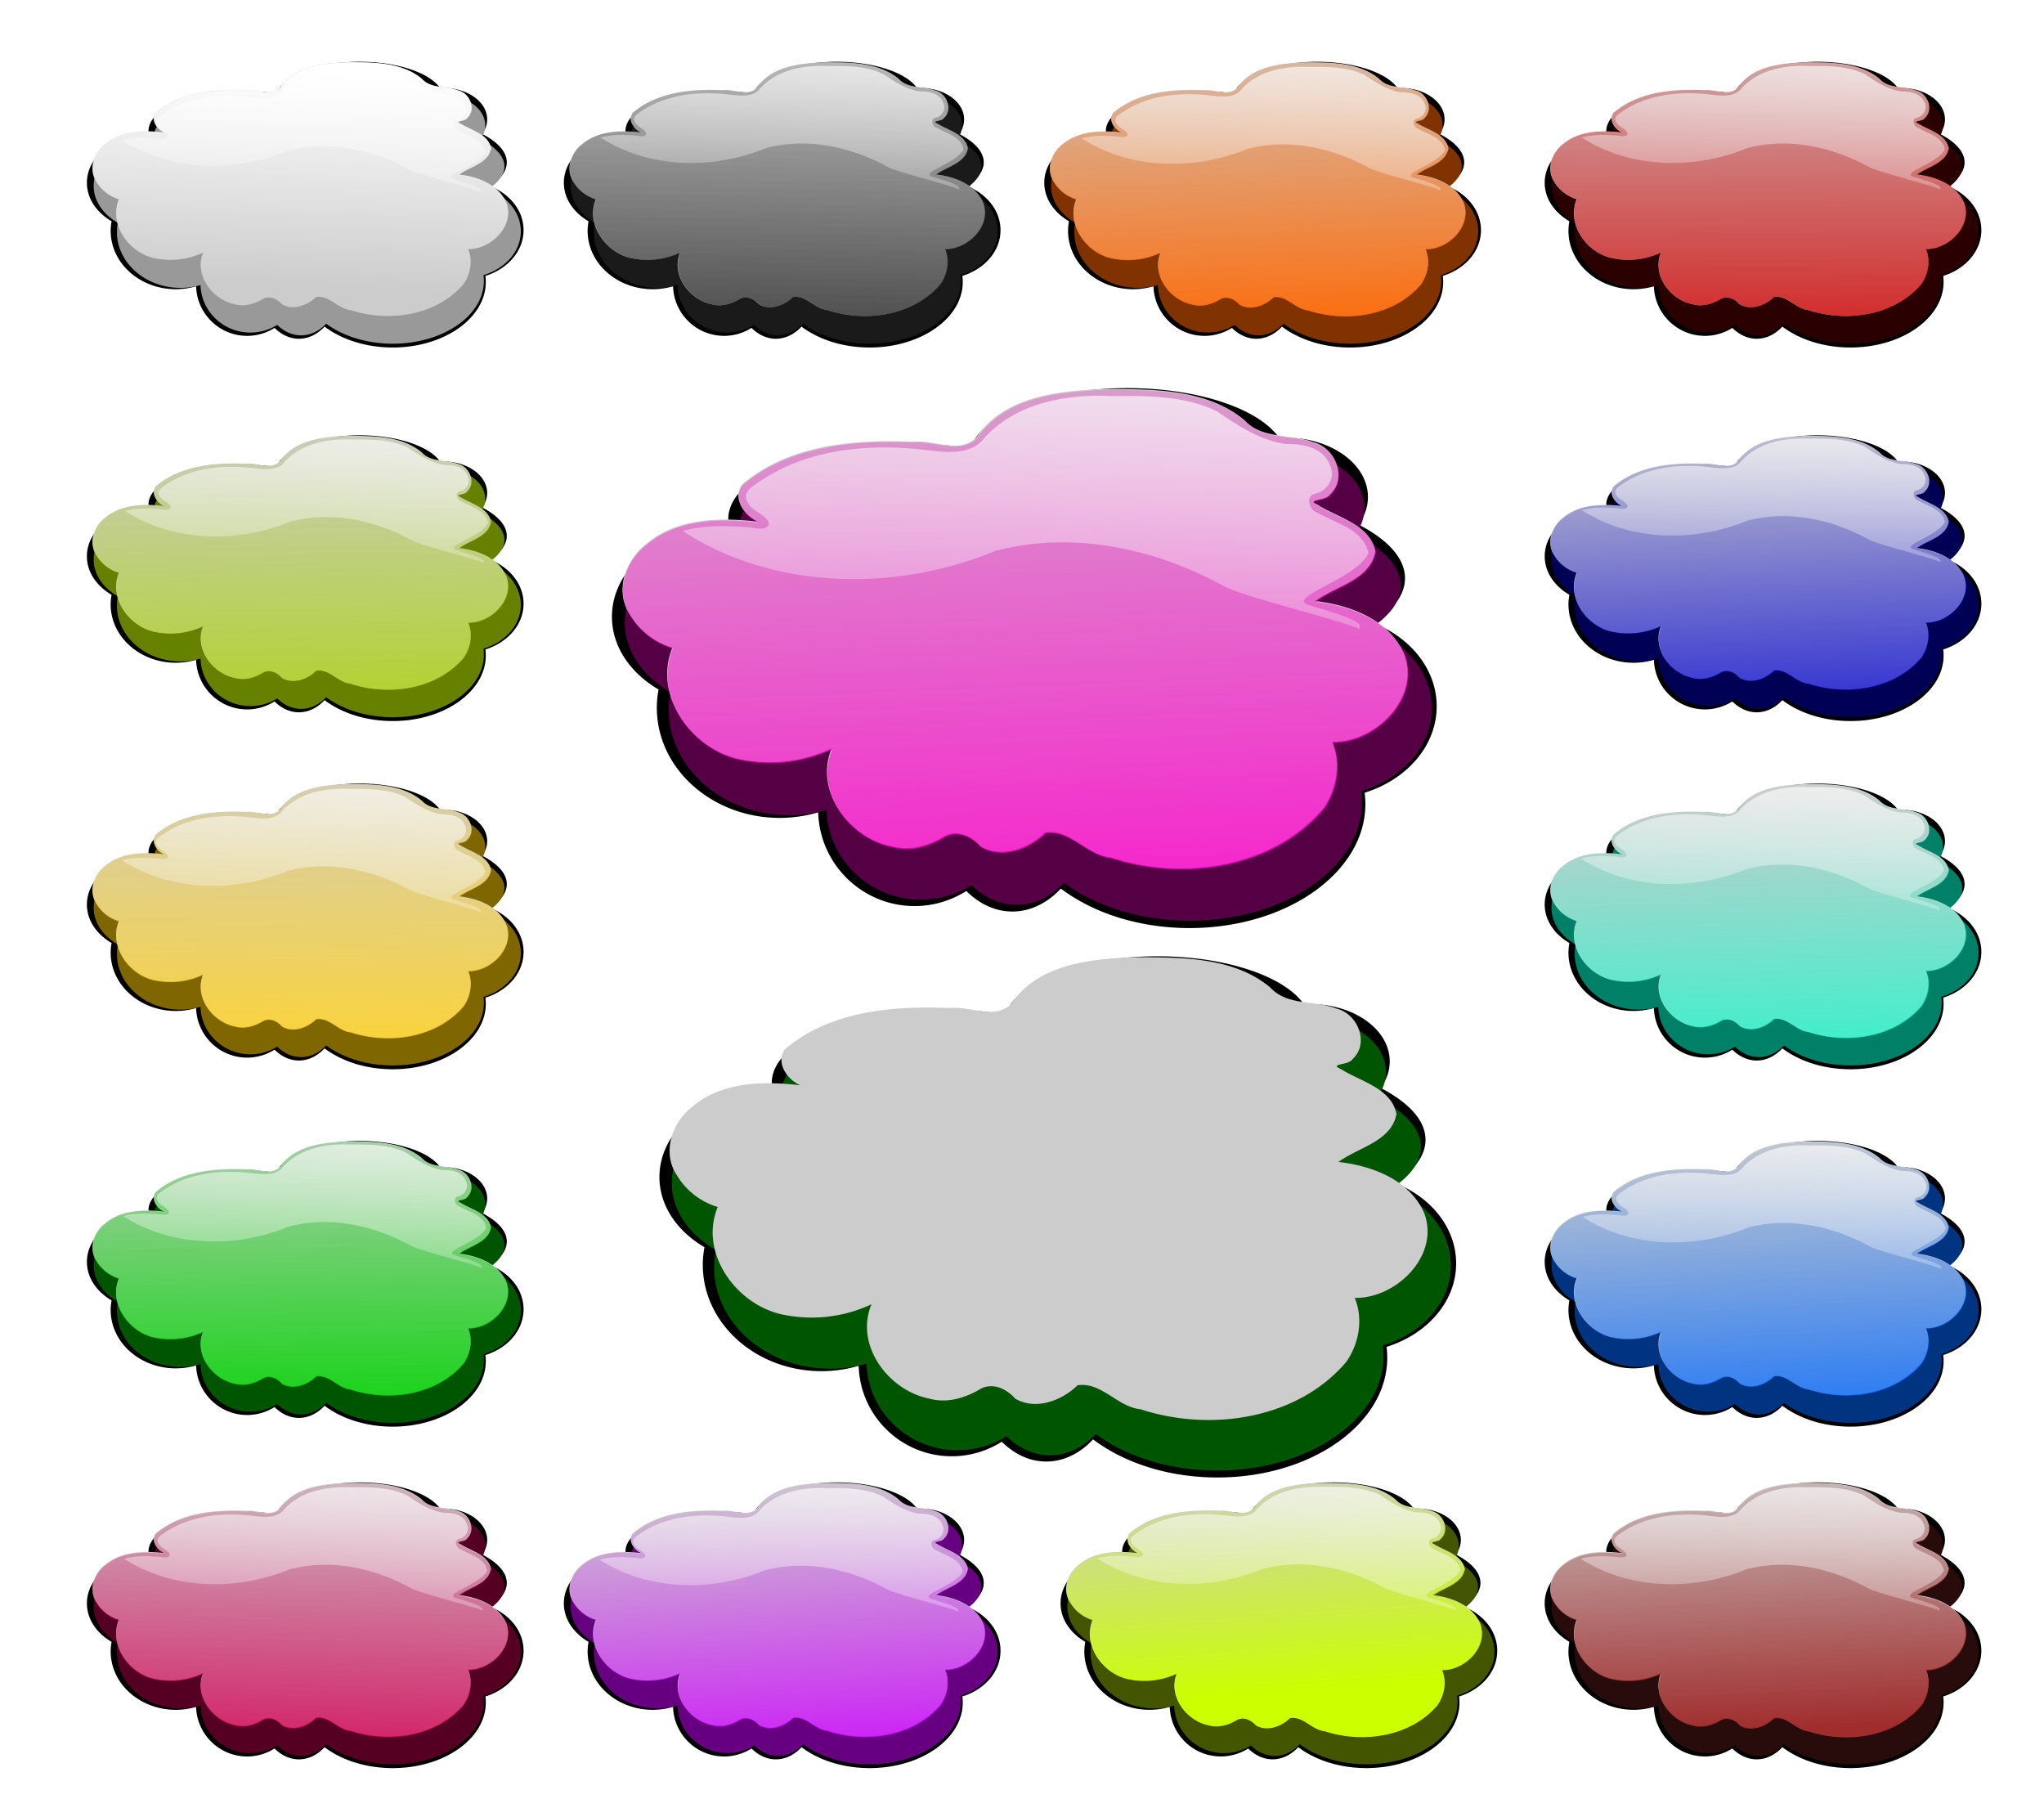 <svg xmlns="http://www.w3.org/2000/svg" xmlns:xlink="http://www.w3.org/1999/xlink" viewBox="0 0 900 800"><defs><linearGradient id="q" y2="118.81" xlink:href="#a" gradientUnits="userSpaceOnUse" x2="639.1" gradientTransform="translate(-480.45 342.86)" y1="-33.126" x1="645.83"/><linearGradient id="a"><stop offset="0" stop-color="#fff"/><stop offset="1" stop-color="#fff" stop-opacity="0"/></linearGradient><linearGradient id="F" y2="1122.1" gradientUnits="userSpaceOnUse" x2="467.76" y1="1307.2" x1="475.37"><stop offset="0" stop-color="#a02c2c"/><stop offset="1" stop-color="#a02c2c" stop-opacity="0"/></linearGradient><linearGradient id="d" y2="260.88" gradientUnits="userSpaceOnUse" x2="198.99" gradientTransform="translate(473.63 -225.83) scale(.771)" y1="542.33" x1="199.89"><stop offset="0" stop-color="#d40000"/><stop offset="1" stop-color="#d40000" stop-opacity="0"/></linearGradient><linearGradient id="e" y2="118.81" xlink:href="#a" gradientUnits="userSpaceOnUse" x2="639.1" y1="-33.126" x1="645.83"/><linearGradient id="f" y2="550.38" gradientUnits="userSpaceOnUse" x2="538.75" y1="802.64" x1="548.89"><stop offset="0" stop-color="#0000d4"/><stop offset="1" stop-color="#0000d4" stop-opacity="0"/></linearGradient><linearGradient id="g" y2="118.81" xlink:href="#a" gradientUnits="userSpaceOnUse" x2="639.1" gradientTransform="translate(0 169.41)" y1="-33.126" x1="645.83"/><linearGradient id="h" y2="521.72" gradientUnits="userSpaceOnUse" x2="220.5" y1="752.08" x1="228.57"><stop offset="0" stop-color="#f60"/><stop offset="1" stop-color="#f60" stop-opacity="0"/></linearGradient><linearGradient id="i" y2="118.81" xlink:href="#a" gradientUnits="userSpaceOnUse" x2="639.1" gradientTransform="translate(-239.33 170.31)" y1="-33.126" x1="645.83"/><linearGradient id="j" y2="26.841" gradientUnits="userSpaceOnUse" x2="547.62" y1="271.5" x1="543.82"><stop offset="0" stop-color="#333"/><stop offset="1" stop-color="#333" stop-opacity="0"/></linearGradient><linearGradient id="k" y2="118.81" xlink:href="#a" gradientUnits="userSpaceOnUse" x2="639.1" gradientTransform="translate(-239.78)" y1="-33.126" x1="645.83"/><linearGradient id="l" y2="140.77" gradientUnits="userSpaceOnUse" x2="51.989" gradientTransform="translate(145.21 64.538)" y1=".935" x1="57.367"><stop offset="0" stop-color="#fff"/><stop offset="1" stop-color="#fff" stop-opacity="0"/></linearGradient><linearGradient id="m" y2="118.81" xlink:href="#a" gradientUnits="userSpaceOnUse" x2="639.1" gradientTransform="translate(-480.45 1.345)" y1="-33.126" x1="645.83"/><linearGradient id="n" y2="295.58" gradientUnits="userSpaceOnUse" x2="536.21" y1="541.5" x1="537.48"><stop offset="0" stop-color="#aad400"/><stop offset="1" stop-color="#aad400" stop-opacity="0"/></linearGradient><linearGradient id="o" y2="118.81" xlink:href="#a" gradientUnits="userSpaceOnUse" x2="639.1" gradientTransform="translate(-479.1 169.86)" y1="-33.126" x1="645.83"/><linearGradient id="p" y2="771.8" gradientUnits="userSpaceOnUse" x2="186.44" y1="1007.5" x1="187.34"><stop offset="0" stop-color="#ffd42a"/><stop offset="1" stop-color="#ffd42a" stop-opacity="0"/></linearGradient><linearGradient id="b"><stop offset="0" stop-color="#00d400"/><stop offset="1" stop-color="#00d400" stop-opacity="0"/></linearGradient><linearGradient id="r" y2="678.41" xlink:href="#b" gradientUnits="userSpaceOnUse" x2="159.72" y1="921.8" x1="160.99"/><linearGradient id="s" y2="118.81" xlink:href="#a" gradientUnits="userSpaceOnUse" x2="639.1" gradientTransform="translate(-480 518.99)" y1="-33.126" x1="645.83"/><linearGradient id="t" y2="872.36" gradientUnits="userSpaceOnUse" x2="215.5" gradientTransform="translate(-46.903 135.64)" y1="1106.9" x1="209.16"><stop offset="0" stop-color="#d40055"/><stop offset="1" stop-color="#d40055" stop-opacity="0"/></linearGradient><linearGradient id="u" y2="118.81" xlink:href="#a" gradientUnits="userSpaceOnUse" x2="639.1" gradientTransform="translate(-479.55 684.37)" y1="-33.126" x1="645.83"/><linearGradient id="v" y2="892.64" gradientUnits="userSpaceOnUse" x2="527.34" y1="1104.3" x1="540.01"><stop offset="0" stop-color="#c0f"/><stop offset="1" stop-color="#c0f" stop-opacity="0"/></linearGradient><linearGradient id="w" y2="118.81" xlink:href="#a" gradientUnits="userSpaceOnUse" x2="639.1" gradientTransform="translate(-240.22 684.82)" y1="-33.126" x1="645.83"/><linearGradient id="x" y2="684.75" gradientUnits="userSpaceOnUse" x2="458.89" y1="839.4" x1="470.29"><stop offset="0" stop-color="#cf0"/><stop offset="1" stop-color="#cf0" stop-opacity="0"/></linearGradient><linearGradient id="y" y2="118.81" xlink:href="#a" gradientUnits="userSpaceOnUse" x2="639.1" gradientTransform="translate(-239.78 519.44)" y1="-33.126" x1="645.83"/><linearGradient id="z" y2="749.4" gradientUnits="userSpaceOnUse" x2="546.35" y1="1037.2" x1="557.76"><stop offset="0" stop-color="#f0c"/><stop offset="1" stop-color="#f0c" stop-opacity="0"/></linearGradient><linearGradient id="A" y2="118.81" xlink:href="#a" gradientUnits="userSpaceOnUse" x2="639.1" gradientTransform="translate(-239.33 342.41)" y1="-33.126" x1="645.83"/><linearGradient id="B" y2="481.92" gradientUnits="userSpaceOnUse" x2="785.94" y1="724.04" x1="791.01"><stop offset="0" stop-color="#0fc"/><stop offset="1" stop-color="#0fc" stop-opacity="0"/></linearGradient><linearGradient id="C" y2="118.81" xlink:href="#a" gradientUnits="userSpaceOnUse" x2="639.1" gradientTransform="translate(-.448 341.96)" y1="-33.126" x1="645.83"/><linearGradient id="D" y2="698.69" gradientUnits="userSpaceOnUse" x2="794.81" y1="929.4" x1="807.49"><stop offset="0" stop-color="#06f"/><stop offset="1" stop-color="#06f" stop-opacity="0"/></linearGradient><linearGradient id="E" y2="118.81" xlink:href="#a" gradientUnits="userSpaceOnUse" x2="639.1" gradientTransform="translate(.448 519.44)" y1="-33.126" x1="645.83"/><linearGradient id="G" y2="118.81" xlink:href="#a" gradientUnits="userSpaceOnUse" x2="639.1" gradientTransform="translate(-.448 684.37)" y1="-33.126" x1="645.83"/><filter id="c" color-interpolation-filters="sRGB"><feGaussianBlur stdDeviation="3.375"/></filter></defs><path d="M222.52 60.99c-26.624 0-48.633 8.548-52.226 19.656-6.696-1.107-13.972-1.719-21.608-1.719-32.53 0-58.907 11.043-58.907 24.656 0 .755.087 1.482.245 2.219h-.245c-21.363 0-38.679 13.257-38.679 29.594 0 9.687 6.097 18.261 15.508 23.656-.366 1.928-.582 3.887-.582 5.906 0 19.802 18.309 35.875 40.886 35.875 4.461 0 8.761-.654 12.78-1.812.482 16.915 14.642 30.5 32.06 30.5a32.469 32.469 0 0017.194-4.906c4.345 4.21 9.621 6.687 15.325 6.687 6.043 0 11.637-2.79 16.12-7.469 10.674 7.904 25.895 12.844 42.787 12.844 32.287 0 58.478-18.067 58.478-40.344 0-1.244-.086-2.472-.246-3.687 14.005-4.266 23.968-15.246 23.968-28.125 0-11.94-8.554-22.254-20.964-27.094 6.634-4.336 10.421-9.304 10.421-14.594 0-6.507-5.725-12.52-15.447-17.47 2-2.68 3.127-5.727 3.127-8.968 0-10.643-12.196-19.281-27.247-19.281-.763 0-1.521.05-2.268.094-6.57-9.382-26.683-16.22-50.48-16.22z" transform="matrix(.701 0 0 .716 644.327 -16.476)" filter="url(#c)"/><path d="M800.676 30.846c-18.256 0-33.348 5.862-35.812 13.479-4.59-.76-9.58-1.179-14.816-1.179-22.307 0-40.394 7.572-40.394 16.907 0 .517.06 1.016.168 1.521h-.168c-14.649 0-26.522 9.09-26.522 20.293 0 6.642 4.18 12.521 10.634 16.221a21.63 21.63 0 00-.4 4.05c0 13.578 12.556 24.6 28.037 24.6 3.06 0 6.008-.448 8.764-1.243.33 11.6 10.04 20.915 21.983 20.915 4.34 0 8.381-1.244 11.79-3.365 2.98 2.888 6.598 4.586 10.508 4.586 4.144 0 7.98-1.912 11.055-5.121 7.318 5.42 17.756 8.807 29.34 8.807 22.139 0 40.099-12.389 40.099-27.665 0-.853-.059-1.695-.168-2.528 9.603-2.926 16.434-10.455 16.434-19.286 0-8.187-5.866-15.26-14.375-18.578 4.549-2.973 7.146-6.38 7.146-10.008 0-4.462-3.927-8.584-10.593-11.978 1.37-1.838 2.144-3.928 2.144-6.15 0-7.298-8.363-13.222-18.684-13.222-.523 0-1.043.035-1.555.065-4.498-6.435-18.293-11.124-34.612-11.124z" fill="#2b0000"/><path d="M794.916 27.42c-10.681.376-23.486 1.668-29.85 11.293-4.093 3.893-9.851.457-14.7.965-13.813-.582-29.08.675-39.964 10.007-2.216 3.257.555 7.187 3.728 8.636-8.807-1.034-18.868-.884-25.95 5.121-4.996 3.772-7.52 11.163-3.792 16.629 2.167 3.646 5.762 6.431 9.836 7.628-4.71 11.412 5 24.26 16.5 26.122a33.996 33.996 0 0020.613-2.636c-4.109 9.883 4.108 20.814 13.929 22.757 4.457 1.246 8.902-.207 12.685-2.507 3.037-1.324 6.12.291 8.1 2.529 4.917 2.88 11.267.483 15.043-3.236 5.856-.853 9.558 5.239 15.193 5.786 16.847 5.539 37.947 2.46 49.715-11.486 3.053-4.43 4.096-10.328 1.993-15.386 10.062.193 20.66-10.278 16.757-20.507-3.554-7.99-12.438-11.37-20.678-12.3 4.712-3.52 12.782-4.91 13.993-11.57-1.212-6.271-8.71-7.85-13.436-10.865-3.014-1.34 1.97-.874 2.807-2.357 4.207-3.797 1.32-10.977-3.793-12.215-5.27-2.09-11.883-.585-16.05-5.121-8.828-7.407-21.731-7.288-32.678-7.286z" fill="#ccc"/><path d="M638.81 17.9c-12.017.423-26.423 1.876-33.583 12.705-4.605 4.38-11.083.514-16.538 1.085-15.541-.654-32.717.76-44.962 11.259-2.492 3.664.624 8.085 4.195 9.715-9.909-1.162-21.228-.994-29.195 5.762-5.622 4.243-8.46 12.56-4.267 18.708 2.438 4.102 6.483 7.236 11.066 8.583-5.3 12.839 5.624 27.293 18.563 29.388a38.247 38.247 0 0023.192-2.966c-4.623 11.12 4.62 23.417 15.67 25.604 5.014 1.401 10.015-.233 14.272-2.821 3.416-1.49 6.885.327 9.113 2.845 5.531 3.24 12.676.543 16.924-3.64 6.587-.96 10.753 5.893 17.093 6.509 18.953 6.231 42.692 2.768 55.93-12.922 3.436-4.984 4.61-11.62 2.243-17.31 11.32.217 23.244-11.563 18.853-23.071-4-8.99-13.993-12.792-23.264-13.838 5.302-3.96 14.38-5.525 15.743-13.018-1.364-7.056-9.799-8.832-15.116-12.223-3.392-1.508 2.215-.983 3.158-2.652 4.732-4.272 1.484-12.35-4.267-13.742-5.93-2.353-13.37-.659-18.057-5.762-9.932-8.334-24.45-8.2-36.765-8.197z" fill="url(#d)" transform="translate(227.11 11.51) scale(.889)"/><path d="M640.75 19.75c-12.016-.6-25.308 1.756-33.656 11.031-3.168 4.319-9.414 3.816-14.163 3.257-15.295-2.014-32.064-.658-45.024 8.306-1.79 1.155-4.33 2.766-2.906 5.156 1.063 2.597 4.91 3.097 5.687 5.75-.879 2.25-4.263.8-6.09.9-5.555-.472-11.241-.495-16.66.975 24.11 15.62 55.984 16.033 82.095 5.218 20.519-5.417 42.534-.512 60.69 9.684 5.714 2.598 29.003 8.34 34.789 10.771.67-1.374-.466-2.514-13.114-6.187-6.901-2.005 12.16-6.638 15.447-13.643-1.347-6.372-8.443-7.745-13.281-10.594-2.292-.505-3.427-4.783-.47-5.063 3.171-.769 5.194-4.367 3.657-7.437-1.716-4.658-7.179-5.657-11.598-5.543-6.84-.973-12.55-4.873-18.15-8.644-8.42-4.039-18.08-4.032-27.25-3.938z" fill="url(#e)" transform="translate(227.11 11.51) scale(.889)"/><path d="M222.52 60.99c-26.624 0-48.633 8.548-52.226 19.656-6.696-1.107-13.972-1.719-21.608-1.719-32.53 0-58.907 11.043-58.907 24.656 0 .755.087 1.482.245 2.219h-.245c-21.363 0-38.679 13.257-38.679 29.594 0 9.687 6.097 18.261 15.508 23.656-.366 1.928-.582 3.887-.582 5.906 0 19.802 18.309 35.875 40.886 35.875 4.461 0 8.761-.654 12.78-1.812.482 16.915 14.642 30.5 32.06 30.5a32.469 32.469 0 0017.194-4.906c4.345 4.21 9.621 6.687 15.325 6.687 6.043 0 11.637-2.79 16.12-7.469 10.674 7.904 25.895 12.844 42.787 12.844 32.287 0 58.478-18.067 58.478-40.344 0-1.244-.086-2.472-.246-3.687 14.005-4.266 23.968-15.246 23.968-28.125 0-11.94-8.554-22.254-20.964-27.094 6.634-4.336 10.421-9.304 10.421-14.594 0-6.507-5.725-12.52-15.447-17.47 2-2.68 3.127-5.727 3.127-8.968 0-10.643-12.196-19.281-27.247-19.281-.763 0-1.521.05-2.268.094-6.57-9.382-26.683-16.22-50.48-16.22z" transform="matrix(.701 0 0 .716 644.33 147.974)" filter="url(#c)"/><path d="M800.68 195.302c-18.257 0-33.348 5.862-35.812 13.478-4.591-.759-9.58-1.178-14.817-1.178-22.306 0-40.393 7.572-40.393 16.907 0 .517.059 1.015.168 1.521h-.168c-14.65 0-26.523 9.09-26.523 20.293 0 6.643 4.18 12.522 10.634 16.221a21.63 21.63 0 00-.4 4.05c0 13.579 12.555 24.6 28.037 24.6 3.059 0 6.008-.448 8.764-1.243.33 11.6 10.04 20.914 21.983 20.914 4.34 0 8.382-1.244 11.79-3.364 2.98 2.888 6.598 4.586 10.509 4.586 4.144 0 7.98-1.913 11.054-5.121 7.319 5.42 17.756 8.807 29.34 8.807 22.139 0 40.098-12.389 40.098-27.665 0-.853-.058-1.695-.168-2.528 9.603-2.925 16.435-10.455 16.435-19.286 0-8.187-5.866-15.26-14.375-18.578 4.548-2.973 7.146-6.38 7.146-10.008 0-4.462-3.926-8.584-10.593-11.978 1.371-1.839 2.144-3.928 2.144-6.15 0-7.299-8.363-13.222-18.683-13.222-.524 0-1.043.035-1.556.065-4.505-6.433-18.296-11.122-34.614-11.122z" fill="#005"/><path d="M794.92 191.873c-10.681.376-23.486 1.668-29.85 11.293-4.093 3.893-9.85.457-14.7.965-13.814-.582-29.081.675-39.964 10.007-2.216 3.257.555 7.187 3.728 8.636-8.807-1.034-18.868-.884-25.95 5.121-4.996 3.771-7.52 11.164-3.793 16.629 2.168 3.646 5.763 6.431 9.836 7.628-4.71 11.412 5 24.26 16.5 26.122a33.997 33.997 0 0020.615-2.636c-4.11 9.883 4.107 20.813 13.928 22.757 4.457 1.247 8.902-.207 12.685-2.507 3.037-1.324 6.12.291 8.1 2.529 4.917 2.88 11.267.483 15.043-3.236 5.856-.853 9.558 5.239 15.193 5.786 16.846 5.539 37.946 2.46 49.714-11.486 3.053-4.43 4.096-10.328 1.993-15.386 10.063.193 20.66-10.277 16.757-20.507-3.554-7.99-12.438-11.37-20.678-12.3 4.712-3.52 12.782-4.91 13.992-11.571-1.212-6.271-8.709-7.85-13.435-10.865-3.015-1.34 1.969-.873 2.807-2.357 4.206-3.797 1.319-10.978-3.793-12.214-5.27-2.09-11.884-.585-16.05-5.121-8.828-7.407-21.731-7.288-32.678-7.286z" fill="#ccc"/><path d="M555.64 568.71c-15.577.548-34.251 2.432-43.531 16.469-5.969 5.677-14.366.666-21.438 1.406-20.145-.848-42.41.985-58.281 14.594-3.23 4.75.81 10.481 5.438 12.594-12.844-1.507-27.517-1.288-37.844 7.469-7.287 5.5-10.966 16.28-5.532 24.25 3.161 5.317 8.404 9.38 14.344 11.125-6.869 16.642 7.291 35.378 24.062 38.094a49.579 49.579 0 0030.063-3.844c-5.992 14.413 5.99 30.352 20.312 33.188 6.5 1.817 12.982-.302 18.5-3.656 4.429-1.931 8.925.424 11.812 3.688 7.17 4.2 16.431.704 21.938-4.72 8.54-1.244 13.94 7.64 22.156 8.438 24.568 8.078 55.34 3.589 72.5-16.75 4.453-6.46 5.974-15.062 2.906-22.438 14.675.282 30.13-14.988 24.438-29.906-5.183-11.653-18.139-16.582-30.156-17.938 6.873-5.133 18.64-7.161 20.406-16.875-1.768-9.145-12.7-11.448-19.594-15.844-4.396-1.954 2.872-1.274 4.094-3.437 6.134-5.537 1.924-16.01-5.53-17.812-7.687-3.05-17.332-.854-23.407-7.47-12.874-10.801-31.692-10.627-47.656-10.624z" fill="url(#f)" transform="translate(413.91 -198.098) scale(.686)"/><path d="M640.75 189.16c-12.016-.6-25.308 1.756-33.656 11.031-3.168 4.319-9.414 3.816-14.163 3.257-15.295-2.014-32.064-.659-45.024 8.305-1.79 1.157-4.33 2.767-2.906 5.157 1.063 2.597 4.91 3.097 5.687 5.75-.879 2.25-4.263.8-6.09.9-5.555-.472-11.241-.495-16.66.975 24.11 15.62 55.984 16.033 82.095 5.219 20.519-5.418 42.534-.513 60.69 9.683 5.714 2.598 29.003 8.34 34.789 10.771.67-1.374-.466-2.514-13.114-6.187-6.901-2.005 12.16-6.638 15.447-13.643-1.347-6.372-8.443-7.745-13.281-10.594-2.292-.505-3.427-4.783-.47-5.063 3.171-.769 5.194-4.367 3.657-7.437-1.716-4.658-7.179-5.657-11.598-5.543-6.838-.973-12.55-4.873-18.152-8.645-8.423-4.039-18.077-4.031-27.25-3.937z" fill="url(#g)" transform="translate(227.11 24.95) scale(.889)"/><path d="M222.52 60.99c-26.624 0-48.633 8.548-52.226 19.656-6.696-1.107-13.972-1.719-21.608-1.719-32.53 0-58.907 11.043-58.907 24.656 0 .755.087 1.482.245 2.219h-.245c-21.363 0-38.679 13.257-38.679 29.594 0 9.687 6.097 18.261 15.508 23.656-.366 1.928-.582 3.887-.582 5.906 0 19.802 18.309 35.875 40.886 35.875 4.461 0 8.761-.654 12.78-1.812.482 16.915 14.642 30.5 32.06 30.5a32.469 32.469 0 0017.194-4.906c4.345 4.21 9.621 6.687 15.325 6.687 6.043 0 11.637-2.79 16.12-7.469 10.674 7.904 25.895 12.844 42.787 12.844 32.287 0 58.478-18.067 58.478-40.344 0-1.244-.086-2.472-.246-3.687 14.005-4.266 23.968-15.246 23.968-28.125 0-11.94-8.554-22.254-20.964-27.094 6.634-4.336 10.421-9.304 10.421-14.594 0-6.507-5.725-12.52-15.447-17.47 2-2.68 3.127-5.727 3.127-8.968 0-10.643-12.196-19.281-27.247-19.281-.763 0-1.521.05-2.268.094-6.57-9.382-26.683-16.22-50.48-16.22z" transform="matrix(.701 0 0 .716 423.993 -16.476)" filter="url(#c)"/><path d="M580.343 30.852c-18.256 0-33.348 5.862-35.812 13.478-4.591-.759-9.58-1.178-14.817-1.178-22.306 0-40.393 7.572-40.393 16.907 0 .517.06 1.015.168 1.521h-.168c-14.649 0-26.523 9.09-26.523 20.293 0 6.643 4.181 12.522 10.634 16.221a21.63 21.63 0 00-.399 4.05c0 13.579 12.555 24.6 28.036 24.6 3.06 0 6.008-.448 8.764-1.243.33 11.6 10.04 20.914 21.983 20.914 4.34 0 8.382-1.244 11.79-3.364 2.98 2.888 6.598 4.586 10.509 4.586 4.144 0 7.98-1.913 11.054-5.121 7.319 5.42 17.756 8.807 29.34 8.807 22.139 0 40.098-12.389 40.098-27.665 0-.853-.058-1.695-.168-2.528 9.604-2.925 16.435-10.455 16.435-19.286 0-8.187-5.866-15.26-14.375-18.578 4.549-2.973 7.146-6.38 7.146-10.008 0-4.462-3.926-8.584-10.592-11.978 1.37-1.839 2.143-3.928 2.143-6.15 0-7.299-8.363-13.222-18.683-13.222-.523 0-1.043.035-1.555.065-4.506-6.433-18.297-11.122-34.614-11.122z" fill="#803300"/><path d="M574.583 27.423c-10.681.376-23.486 1.668-29.85 11.293-4.093 3.893-9.85.457-14.7.965-13.814-.582-29.081.675-39.964 10.007-2.215 3.257.555 7.187 3.729 8.636-8.808-1.034-18.87-.884-25.95 5.121-4.997 3.771-7.52 11.164-3.793 16.629 2.167 3.646 5.762 6.431 9.836 7.628-4.71 11.412 5 24.26 16.5 26.122a33.997 33.997 0 0020.614-2.636c-4.11 9.883 4.107 20.813 13.928 22.757 4.457 1.247 8.902-.207 12.686-2.507 3.036-1.324 6.12.291 8.1 2.529 4.916 2.88 11.266.483 15.042-3.236 5.856-.853 9.559 5.239 15.193 5.786 16.847 5.539 37.947 2.46 49.714-11.486 3.053-4.43 4.096-10.328 1.993-15.386 10.063.193 20.66-10.277 16.757-20.507-3.554-7.99-12.438-11.37-20.678-12.3 4.713-3.52 12.782-4.91 13.993-11.571-1.213-6.271-8.71-7.85-13.436-10.865-3.015-1.34 1.969-.873 2.807-2.357 4.206-3.797 1.32-10.978-3.793-12.214-5.27-2.09-11.884-.585-16.05-5.121-8.827-7.407-21.731-7.288-32.678-7.286z" fill="#ccc"/><path d="M215.91 568.71c-15.577.548-34.251 2.432-43.531 16.469-5.969 5.677-14.366.666-21.438 1.406-20.145-.848-42.41.985-58.281 14.594-3.23 4.75.81 10.481 5.438 12.594-12.845-1.507-27.518-1.288-37.845 7.469-7.287 5.5-10.966 16.28-5.53 24.25 3.16 5.317 8.403 9.38 14.343 11.125-6.869 16.642 7.291 35.378 24.062 38.094a49.579 49.579 0 0030.063-3.844c-5.992 14.413 5.99 30.352 20.312 33.188 6.5 1.817 12.982-.302 18.5-3.656 4.429-1.931 8.925.424 11.812 3.688 7.17 4.2 16.431.704 21.938-4.72 8.54-1.244 13.94 7.64 22.156 8.438 24.568 8.078 55.34 3.589 72.5-16.75 4.453-6.46 5.974-15.062 2.907-22.438 14.675.282 30.13-14.988 24.438-29.906-5.184-11.653-18.14-16.582-30.156-17.938 6.872-5.133 18.64-7.161 20.406-16.875-1.769-9.145-12.701-11.448-19.594-15.844-4.396-1.954 2.871-1.274 4.093-3.437 6.134-5.537 1.924-16.01-5.53-17.812-7.687-3.05-17.332-.854-23.407-7.47-12.874-10.801-31.692-10.627-47.656-10.624z" fill="url(#h)" transform="translate(426.531 -362.548) scale(.686)"/><path d="M401.42 190.06c-12.016-.6-25.308 1.756-33.656 11.031-3.168 4.319-9.414 3.816-14.163 3.257-15.295-2.014-32.064-.659-45.024 8.305-1.79 1.157-4.33 2.767-2.906 5.157 1.063 2.597 4.91 3.097 5.687 5.75-.879 2.25-4.263.8-6.09.9-5.555-.472-11.241-.495-16.66.975 24.11 15.62 55.983 16.033 82.094 5.219 20.52-5.418 42.534-.513 60.69 9.683 5.715 2.598 29.003 8.34 34.79 10.771.67-1.373-.466-2.514-13.115-6.187-6.9-2.004 12.16-6.638 15.447-13.643-1.346-6.372-8.442-7.745-13.28-10.594-2.292-.505-3.427-4.783-.47-5.063 3.171-.769 5.194-4.367 3.657-7.437-1.716-4.657-7.179-5.657-11.598-5.543-6.838-.973-12.55-4.873-18.152-8.645-8.423-4.039-18.077-4.031-27.25-3.937z" fill="url(#i)" transform="translate(219.74 -139.5) scale(.889)"/><path d="M222.52 60.99c-26.624 0-48.633 8.548-52.226 19.656-6.696-1.107-13.972-1.719-21.608-1.719-32.53 0-58.907 11.043-58.907 24.656 0 .755.087 1.482.245 2.219h-.245c-21.363 0-38.679 13.257-38.679 29.594 0 9.687 6.097 18.261 15.508 23.656-.366 1.928-.582 3.887-.582 5.906 0 19.802 18.309 35.875 40.886 35.875 4.461 0 8.761-.654 12.78-1.812.482 16.915 14.642 30.5 32.06 30.5a32.469 32.469 0 0017.194-4.906c4.345 4.21 9.621 6.687 15.325 6.687 6.043 0 11.637-2.79 16.12-7.469 10.674 7.904 25.895 12.844 42.787 12.844 32.287 0 58.478-18.067 58.478-40.344 0-1.244-.086-2.472-.246-3.687 14.005-4.266 23.968-15.246 23.968-28.125 0-11.94-8.554-22.254-20.964-27.094 6.634-4.336 10.421-9.304 10.421-14.594 0-6.507-5.725-12.52-15.447-17.47 2-2.68 3.127-5.727 3.127-8.968 0-10.643-12.196-19.281-27.247-19.281-.763 0-1.521.05-2.268.094-6.57-9.382-26.683-16.22-50.48-16.22z" transform="matrix(.701 0 0 .716 212.451 -16.477)" filter="url(#c)"/><path d="M368.807 30.846c-18.256 0-33.348 5.862-35.812 13.478-4.591-.758-9.58-1.178-14.817-1.178-22.306 0-40.393 7.572-40.393 16.907 0 .517.06 1.015.168 1.521h-.168c-14.649 0-26.523 9.09-26.523 20.293 0 6.643 4.181 12.522 10.634 16.221a21.63 21.63 0 00-.399 4.05c0 13.579 12.555 24.6 28.036 24.6 3.06 0 6.008-.448 8.764-1.243.33 11.6 10.04 20.915 21.983 20.915 4.34 0 8.382-1.244 11.79-3.365 2.98 2.888 6.598 4.586 10.51 4.586 4.143 0 7.979-1.912 11.053-5.121 7.319 5.42 17.756 8.807 29.34 8.807 22.139 0 40.098-12.389 40.098-27.664 0-.854-.058-1.696-.168-2.529 9.604-2.925 16.435-10.454 16.435-19.286 0-8.187-5.866-15.26-14.375-18.578 4.549-2.973 7.146-6.38 7.146-10.008 0-4.462-3.926-8.584-10.592-11.978 1.37-1.838 2.143-3.928 2.143-6.15 0-7.298-8.363-13.222-18.683-13.222-.523 0-1.043.035-1.555.065-4.506-6.433-18.297-11.122-34.614-11.122z" fill="#1a1a1a"/><path d="M363.04 27.42c-10.681.375-23.486 1.667-29.85 11.293-4.092 3.892-9.85.456-14.7.964-13.813-.582-29.08.675-39.964 10.007-2.215 3.257.555 7.187 3.729 8.636-8.808-1.033-18.869-.884-25.95 5.121-4.997 3.772-7.52 11.164-3.793 16.629 2.167 3.646 5.762 6.431 9.836 7.628-4.71 11.412 5 24.26 16.5 26.122a33.997 33.997 0 0020.614-2.636c-4.11 9.883 4.107 20.813 13.928 22.758 4.457 1.246 8.902-.207 12.686-2.507 3.037-1.325 6.12.29 8.1 2.528 4.916 2.88 11.266.483 15.043-3.236 5.855-.853 9.558 5.24 15.192 5.786 16.847 5.539 37.947 2.46 49.714-11.486 3.054-4.43 4.097-10.328 1.993-15.386 10.063.194 20.66-10.277 16.758-20.507-3.555-7.99-12.439-11.37-20.679-12.3 4.713-3.52 12.782-4.91 13.993-11.571-1.213-6.271-8.71-7.85-13.436-10.865-3.014-1.34 1.97-.873 2.807-2.357 4.206-3.797 1.32-10.977-3.793-12.214-5.27-2.09-11.884-.585-16.05-5.121-8.827-7.407-21.731-7.288-32.678-7.286z" fill="#ccc"/><path d="M553.84 60.475c-15.577.548-34.251 2.432-43.531 16.469-5.969 5.677-14.366.666-21.438 1.406-20.145-.848-42.41.985-58.281 14.594-3.23 4.75.81 10.481 5.438 12.594-12.844-1.507-27.517-1.288-37.844 7.469-7.287 5.5-10.966 16.28-5.532 24.25 3.161 5.317 8.404 9.38 14.344 11.125-6.869 16.642 7.291 35.378 24.062 38.094a49.579 49.579 0 0030.063-3.844c-5.992 14.413 5.99 30.352 20.312 33.188 6.5 1.817 12.982-.302 18.5-3.656 4.429-1.931 8.925.424 11.812 3.688 7.17 4.2 16.431.704 21.938-4.72 8.54-1.244 13.94 7.64 22.156 8.438 24.568 8.078 55.34 3.589 72.5-16.75 4.453-6.46 5.974-15.062 2.906-22.438 14.675.282 30.13-14.988 24.438-29.906-5.183-11.653-18.139-16.582-30.156-17.938 6.873-5.133 18.64-7.161 20.406-16.875-1.768-9.145-12.7-11.448-19.594-15.844-4.396-1.954 2.872-1.274 4.094-3.437 6.134-5.537 1.924-16.01-5.53-17.812-7.687-3.05-17.332-.854-23.407-7.47-12.874-10.801-31.692-10.627-47.656-10.624z" fill="url(#j)" transform="translate(-16.735 -14.049) scale(.686)"/><path d="M400.97 19.75c-12.016-.6-25.308 1.756-33.656 11.031-3.168 4.319-9.414 3.816-14.163 3.257-15.295-2.014-32.064-.658-45.024 8.306-1.79 1.155-4.33 2.766-2.906 5.156 1.063 2.597 4.91 3.097 5.687 5.75-.879 2.25-4.263.8-6.09.9-5.555-.472-11.241-.495-16.66.975 24.11 15.62 55.983 16.033 82.094 5.218 20.52-5.417 42.534-.512 60.69 9.684 5.715 2.598 29.003 8.34 34.79 10.771.67-1.374-.466-2.514-13.115-6.187-6.9-2.005 12.16-6.638 15.447-13.643-1.346-6.372-8.442-7.745-13.28-10.594-2.292-.505-3.427-4.783-.47-5.063 3.171-.769 5.194-4.367 3.657-7.437-1.716-4.658-7.179-5.657-11.598-5.543-6.838-.973-12.55-4.873-18.152-8.645-8.423-4.039-18.077-4.032-27.25-3.937z" fill="url(#k)" transform="translate(8.201 11.51) scale(.889)"/><g><path d="M222.52 60.99c-26.624 0-48.633 8.548-52.226 19.656-6.696-1.107-13.972-1.719-21.608-1.719-32.53 0-58.907 11.043-58.907 24.656 0 .755.087 1.482.245 2.219h-.245c-21.363 0-38.679 13.257-38.679 29.594 0 9.687 6.097 18.261 15.508 23.656-.366 1.928-.582 3.887-.582 5.906 0 19.802 18.309 35.875 40.886 35.875 4.461 0 8.761-.654 12.78-1.812.482 16.915 14.642 30.5 32.06 30.5a32.469 32.469 0 0017.194-4.906c4.345 4.21 9.621 6.687 15.325 6.687 6.043 0 11.637-2.79 16.12-7.469 10.674 7.904 25.895 12.844 42.787 12.844 32.287 0 58.478-18.067 58.478-40.344 0-1.244-.086-2.472-.246-3.687 14.005-4.266 23.968-15.246 23.968-28.125 0-11.94-8.554-22.254-20.964-27.094 6.634-4.336 10.421-9.304 10.421-14.594 0-6.507-5.725-12.52-15.447-17.47 2-2.68 3.127-5.727 3.127-8.968 0-10.643-12.196-19.281-27.247-19.281-.763 0-1.521.05-2.268.094-6.57-9.382-26.683-16.22-50.48-16.22z" transform="matrix(.701 0 0 .716 2.445 -16.477)" filter="url(#c)"/><path d="M158.796 30.846c-18.256 0-33.348 5.862-35.812 13.478-4.591-.758-9.58-1.178-14.817-1.178-22.306 0-40.393 7.572-40.393 16.907 0 .517.06 1.015.168 1.521h-.168c-14.649 0-26.523 9.09-26.523 20.293 0 6.643 4.181 12.522 10.634 16.221a21.63 21.63 0 00-.399 4.05c0 13.579 12.555 24.6 28.036 24.6 3.06 0 6.008-.448 8.764-1.243.33 11.6 10.04 20.915 21.983 20.915 4.34 0 8.382-1.244 11.79-3.365 2.98 2.888 6.598 4.586 10.509 4.586 4.144 0 7.98-1.912 11.054-5.121 7.319 5.42 17.756 8.807 29.34 8.807 22.139 0 40.098-12.389 40.098-27.664 0-.854-.058-1.696-.168-2.529 9.604-2.925 16.435-10.454 16.435-19.286 0-8.187-5.866-15.26-14.375-18.578 4.549-2.973 7.146-6.38 7.146-10.008 0-4.462-3.926-8.584-10.592-11.978 1.37-1.838 2.143-3.928 2.143-6.15 0-7.298-8.363-13.222-18.683-13.222-.523 0-1.043.035-1.555.065-4.506-6.433-18.297-11.122-34.614-11.122z" fill="#999"/><path d="M153.036 27.42c-10.681.375-23.486 1.667-29.85 11.293-4.093 3.892-9.85.456-14.7.964-13.814-.582-29.081.675-39.964 10.007-2.215 3.257.555 7.187 3.729 8.636-8.808-1.033-18.87-.884-25.95 5.121-4.997 3.772-7.52 11.164-3.793 16.629 2.167 3.646 5.762 6.431 9.836 7.628-4.71 11.412 5 24.26 16.5 26.122a33.997 33.997 0 0020.614-2.636c-4.11 9.883 4.107 20.813 13.928 22.758 4.457 1.246 8.902-.207 12.686-2.507 3.036-1.325 6.12.29 8.1 2.528 4.916 2.88 11.266.483 15.042-3.236 5.856-.853 9.559 5.24 15.193 5.786 16.847 5.539 37.947 2.46 49.714-11.486 3.053-4.43 4.096-10.328 1.993-15.386 10.063.194 20.66-10.277 16.757-20.507-3.554-7.99-12.438-11.37-20.678-12.3 4.713-3.52 12.782-4.91 13.993-11.571-1.213-6.271-8.71-7.85-13.436-10.865-3.015-1.34 1.969-.873 2.807-2.357 4.206-3.797 1.32-10.977-3.793-12.214-5.27-2.09-11.884-.585-16.05-5.121-8.827-7.407-21.731-7.288-32.678-7.286z" fill="#ccc"/><path d="M214.12 60.475c-15.577.548-34.251 2.432-43.531 16.469-5.969 5.677-14.366.666-21.438 1.406-20.145-.848-42.41.985-58.281 14.594-3.23 4.75.81 10.481 5.438 12.594-12.845-1.507-27.518-1.288-37.845 7.469-7.286 5.5-10.965 16.28-5.53 24.25 3.16 5.317 8.403 9.38 14.343 11.125-6.869 16.642 7.291 35.378 24.062 38.094a49.579 49.579 0 0030.063-3.844c-5.992 14.413 5.99 30.352 20.312 33.188 6.5 1.817 12.982-.302 18.5-3.656 4.429-1.931 8.925.424 11.812 3.688 7.17 4.2 16.431.704 21.938-4.72 8.54-1.244 13.94 7.64 22.156 8.438 24.568 8.078 55.34 3.589 72.5-16.75 4.453-6.46 5.974-15.062 2.906-22.438 14.676.282 30.13-14.988 24.439-29.906-5.184-11.653-18.14-16.582-30.156-17.938 6.872-5.133 18.64-7.161 20.406-16.875-1.769-9.145-12.701-11.448-19.594-15.844-4.396-1.954 2.871-1.274 4.093-3.437 6.134-5.537 1.924-16.01-5.53-17.812-7.687-3.05-17.332-.854-23.407-7.47-12.874-10.801-31.692-10.627-47.656-10.624z" fill="url(#l)" transform="translate(6.211 -14.049) scale(.686)"/><path d="M160.3 21.095c-12.016-.6-25.308 1.756-33.656 11.031-3.168 4.319-9.414 3.816-14.163 3.257-15.295-2.014-32.064-.659-45.024 8.305-1.79 1.156-4.33 2.767-2.906 5.157 1.063 2.597 4.91 3.097 5.687 5.75-.879 2.25-4.263.8-6.09.9-5.555-.472-11.241-.495-16.66.975 24.11 15.62 55.984 16.033 82.095 5.218 20.519-5.417 42.534-.512 60.69 9.684 5.714 2.598 29.003 8.34 34.789 10.771.67-1.374-.466-2.514-13.114-6.187-6.901-2.005 12.16-6.638 15.447-13.643-1.347-6.372-8.443-7.745-13.281-10.594-2.292-.505-3.427-4.783-.47-5.063 3.171-.769 5.194-4.367 3.657-7.437-1.716-4.658-7.179-5.657-11.598-5.543-6.838-.973-12.55-4.873-18.152-8.645-8.423-4.039-18.077-4.032-27.25-3.937z" fill="url(#m)" transform="translate(11.589 11.51) scale(.889)"/></g><g><path d="M222.52 60.99c-26.624 0-48.633 8.548-52.226 19.656-6.696-1.107-13.972-1.719-21.608-1.719-32.53 0-58.907 11.043-58.907 24.656 0 .755.087 1.482.245 2.219h-.245c-21.363 0-38.679 13.257-38.679 29.594 0 9.687 6.097 18.261 15.508 23.656-.366 1.928-.582 3.887-.582 5.906 0 19.802 18.309 35.875 40.886 35.875 4.461 0 8.761-.654 12.78-1.812.482 16.915 14.642 30.5 32.06 30.5a32.469 32.469 0 0017.194-4.906c4.345 4.21 9.621 6.687 15.325 6.687 6.043 0 11.637-2.79 16.12-7.469 10.674 7.904 25.895 12.844 42.787 12.844 32.287 0 58.478-18.067 58.478-40.344 0-1.244-.086-2.472-.246-3.687 14.005-4.266 23.968-15.246 23.968-28.125 0-11.94-8.554-22.254-20.964-27.094 6.634-4.336 10.421-9.304 10.421-14.594 0-6.507-5.725-12.52-15.447-17.47 2-2.68 3.127-5.727 3.127-8.968 0-10.643-12.196-19.281-27.247-19.281-.763 0-1.521.05-2.268.094-6.57-9.382-26.683-16.22-50.48-16.22z" transform="matrix(.701 0 0 .716 2.438 147.973)" filter="url(#c)"/><path d="M158.794 195.294c-18.256 0-33.348 5.862-35.812 13.479-4.59-.76-9.58-1.179-14.816-1.179-22.307 0-40.394 7.572-40.394 16.907 0 .517.06 1.016.168 1.521h-.168c-14.649 0-26.522 9.09-26.522 20.293 0 6.643 4.18 12.522 10.634 16.222a21.63 21.63 0 00-.4 4.05c0 13.578 12.555 24.6 28.036 24.6 3.06 0 6.008-.449 8.764-1.243.33 11.598 10.04 20.914 21.984 20.914 4.34 0 8.381-1.244 11.79-3.364 2.98 2.887 6.598 4.585 10.508 4.585 4.144 0 7.98-1.912 11.055-5.121 7.318 5.42 17.756 8.807 29.339 8.807 22.14 0 40.099-12.389 40.099-27.664 0-.853-.059-1.695-.168-2.529 9.603-2.925 16.435-10.454 16.435-19.285 0-8.188-5.866-15.26-14.376-18.58 4.549-2.972 7.146-6.38 7.146-10.006 0-4.462-3.926-8.585-10.592-11.98 1.37-1.837 2.144-3.927 2.144-6.15 0-7.297-8.363-13.22-18.684-13.22-.523 0-1.043.034-1.555.064-4.505-6.433-18.297-11.122-34.614-11.122z" fill="#668000"/><path d="M153.028 191.873c-10.682.375-23.487 1.667-29.85 11.293-4.093 3.892-9.851.456-14.7.964-13.814-.582-29.081.675-39.964 10.007-2.216 3.257.555 7.187 3.728 8.636-8.807-1.034-18.869-.884-25.95 5.121-4.997 3.772-7.52 11.164-3.793 16.629 2.168 3.646 5.763 6.431 9.836 7.628-4.71 11.412 5 24.26 16.5 26.122a33.997 33.997 0 0020.614-2.636c-4.109 9.883 4.108 20.813 13.928 22.758 4.457 1.246 8.902-.207 12.686-2.507 3.037-1.325 6.12.29 8.1 2.528 4.917 2.88 11.267.483 15.043-3.236 5.855-.853 9.558 5.24 15.193 5.786 16.846 5.539 37.946 2.46 49.714-11.486 3.053-4.43 4.096-10.328 1.993-15.386 10.062.194 20.66-10.277 16.757-20.507-3.555-7.99-12.438-11.37-20.678-12.3 4.712-3.52 12.781-4.91 13.992-11.571-1.212-6.271-8.709-7.85-13.436-10.865-3.014-1.34 1.97-.873 2.808-2.357 4.206-3.797 1.319-10.977-3.793-12.214-5.27-2.09-11.884-.585-16.05-5.121-8.828-7.407-21.732-7.288-32.678-7.286z" fill="#ccc"/><path d="M553.84 315.94c-15.577.548-34.251 2.432-43.531 16.469-5.969 5.677-14.366.666-21.438 1.406-20.145-.848-42.41.985-58.281 14.594-3.23 4.75.81 10.481 5.438 12.594-12.844-1.507-27.517-1.288-37.844 7.469-7.287 5.5-10.966 16.28-5.532 24.25 3.161 5.317 8.404 9.38 14.344 11.125-6.869 16.642 7.291 35.378 24.062 38.094a49.579 49.579 0 0030.063-3.844c-5.992 14.413 5.99 30.352 20.312 33.188 6.5 1.817 12.982-.302 18.5-3.656 4.429-1.931 8.925.424 11.812 3.687 7.17 4.201 16.431.705 21.938-4.718 8.54-1.245 13.94 7.64 22.156 8.437 24.568 8.078 55.34 3.589 72.5-16.75 4.453-6.46 5.974-15.062 2.906-22.438 14.675.282 30.13-14.988 24.438-29.906-5.183-11.653-18.139-16.582-30.156-17.938 6.873-5.133 18.64-7.161 20.406-16.875-1.768-9.145-12.7-11.448-19.594-15.844-4.396-1.954 2.872-1.274 4.094-3.437 6.134-5.537 1.924-16.01-5.53-17.812-7.687-3.05-17.332-.854-23.407-7.47-12.874-10.801-31.692-10.627-47.656-10.624z" fill="url(#n)" transform="translate(-226.747 -24.771) scale(.686)"/><path d="M161.65 189.61c-12.016-.6-25.308 1.756-33.656 11.031-3.168 4.319-9.414 3.816-14.163 3.257-15.295-2.014-32.064-.658-45.024 8.306-1.79 1.156-4.33 2.766-2.906 5.156 1.063 2.597 4.91 3.097 5.687 5.75-.879 2.25-4.263.8-6.09.9-5.555-.472-11.242-.495-16.66.975 24.11 15.62 55.983 16.033 82.094 5.219 20.52-5.418 42.535-.513 60.69 9.683 5.715 2.598 29.003 8.34 34.79 10.771.67-1.373-.466-2.514-13.115-6.187-6.9-2.004 12.16-6.638 15.447-13.643-1.346-6.372-8.442-7.745-13.28-10.594-2.292-.505-3.427-4.783-.47-5.063 3.171-.769 5.194-4.367 3.657-7.437-1.716-4.657-7.179-5.657-11.598-5.543-6.838-.973-12.55-4.873-18.152-8.645-8.423-4.039-18.077-4.031-27.25-3.937z" fill="url(#o)" transform="translate(11.589 24.95) scale(.889)"/></g><g><path d="M222.52 60.99c-26.624 0-48.633 8.548-52.226 19.656-6.696-1.107-13.972-1.719-21.608-1.719-32.53 0-58.907 11.043-58.907 24.656 0 .755.087 1.482.245 2.219h-.245c-21.363 0-38.679 13.257-38.679 29.594 0 9.687 6.097 18.261 15.508 23.656-.366 1.928-.582 3.887-.582 5.906 0 19.802 18.309 35.875 40.886 35.875 4.461 0 8.761-.654 12.78-1.812.482 16.915 14.642 30.5 32.06 30.5a32.469 32.469 0 0017.194-4.906c4.345 4.21 9.621 6.687 15.325 6.687 6.043 0 11.637-2.79 16.12-7.469 10.674 7.904 25.895 12.844 42.787 12.844 32.287 0 58.478-18.067 58.478-40.344 0-1.244-.086-2.472-.246-3.687 14.005-4.266 23.968-15.246 23.968-28.125 0-11.94-8.554-22.254-20.964-27.094 6.634-4.336 10.421-9.304 10.421-14.594 0-6.507-5.725-12.52-15.447-17.47 2-2.68 3.127-5.727 3.127-8.968 0-10.643-12.196-19.281-27.247-19.281-.763 0-1.521.05-2.268.094-6.57-9.382-26.683-16.22-50.48-16.22z" transform="matrix(.701 0 0 .716 2.445 301.273)" filter="url(#c)"/><path d="M158.798 348.594c-18.256 0-33.348 5.862-35.812 13.479-4.591-.76-9.58-1.179-14.817-1.179-22.306 0-40.393 7.572-40.393 16.907 0 .518.06 1.016.168 1.521h-.168c-14.65 0-26.523 9.091-26.523 20.293 0 6.643 4.18 12.522 10.634 16.222a21.63 21.63 0 00-.4 4.05c0 13.578 12.556 24.6 28.037 24.6 3.06 0 6.008-.449 8.764-1.243.33 11.598 10.04 20.914 21.983 20.914 4.34 0 8.382-1.244 11.79-3.364 2.98 2.887 6.598 4.585 10.509 4.585 4.144 0 7.98-1.912 11.054-5.121 7.319 5.42 17.756 8.807 29.34 8.807 22.139 0 40.098-12.389 40.098-27.664 0-.853-.058-1.695-.168-2.529 9.603-2.925 16.435-10.454 16.435-19.285 0-8.188-5.866-15.26-14.375-18.58 4.548-2.972 7.146-6.379 7.146-10.006 0-4.462-3.926-8.585-10.592-11.98 1.37-1.837 2.143-3.927 2.143-6.15 0-7.297-8.363-13.22-18.683-13.22-.524 0-1.043.034-1.556.064-4.505-6.433-18.296-11.122-34.614-11.122z" fill="#806600"/><path d="M153.031 345.166c-10.681.376-23.486 1.667-29.85 11.293-4.093 3.893-9.85.457-14.7.964-13.814-.582-29.081.676-39.964 10.007-2.215 3.258.555 7.187 3.729 8.636-8.808-1.033-18.87-.883-25.95 5.122-4.997 3.77-7.52 11.163-3.793 16.628 2.167 3.646 5.762 6.432 9.836 7.629-4.71 11.411 5 24.259 16.5 26.121a33.997 33.997 0 0020.614-2.636c-4.11 9.884 4.107 20.813 13.928 22.758 4.457 1.246 8.902-.207 12.686-2.507 3.036-1.325 6.12.29 8.1 2.528 4.916 2.88 11.266.484 15.042-3.235 5.856-.854 9.559 5.238 15.193 5.785 16.847 5.54 37.947 2.46 49.714-11.485 3.053-4.43 4.096-10.329 1.993-15.386 10.063.193 20.66-10.278 16.757-20.507-3.554-7.99-12.438-11.37-20.678-12.3 4.713-3.52 12.782-4.911 13.993-11.572-1.213-6.271-8.71-7.85-13.436-10.864-3.015-1.34 1.969-.874 2.807-2.358 4.206-3.796 1.32-10.977-3.793-12.213-5.27-2.091-11.884-.586-16.05-5.122-8.827-7.407-21.731-7.288-32.678-7.286z" fill="#ccc"/><path d="M212.32 816.1c-15.577.548-34.251 2.432-43.531 16.469-5.969 5.677-14.366.666-21.438 1.406-20.145-.848-42.41.985-58.281 14.594-3.23 4.75.81 10.481 5.438 12.594-12.845-1.507-27.518-1.288-37.845 7.469-7.287 5.5-10.966 16.28-5.53 24.25 3.16 5.317 8.403 9.38 14.343 11.125-6.869 16.642 7.291 35.378 24.062 38.094a49.579 49.579 0 0030.063-3.844c-5.992 14.413 5.99 30.352 20.312 33.188 6.5 1.817 12.982-.302 18.5-3.656 4.429-1.931 8.925.424 11.812 3.688 7.17 4.2 16.431.704 21.938-4.72 8.54-1.244 13.94 7.64 22.156 8.438 24.568 8.078 55.34 3.589 72.5-16.75 4.453-6.46 5.974-15.062 2.906-22.438 14.675.282 30.13-14.988 24.438-29.906-5.183-11.653-18.139-16.582-30.156-17.938 6.873-5.133 18.64-7.161 20.406-16.875-1.768-9.145-12.7-11.448-19.594-15.844-4.396-1.954 2.872-1.274 4.094-3.437 6.134-5.537 1.924-16.01-5.53-17.812-7.687-3.05-17.332-.854-23.407-7.47-12.874-10.801-31.692-10.627-47.656-10.624z" fill="url(#p)" transform="translate(7.44 -214.444) scale(.686)"/><path d="M160.3 362.61c-12.016-.6-25.308 1.756-33.656 11.031-3.168 4.319-9.414 3.816-14.163 3.257-15.295-2.014-32.064-.659-45.024 8.305-1.79 1.157-4.33 2.767-2.906 5.157 1.063 2.597 4.91 3.097 5.687 5.75-.879 2.25-4.263.8-6.09.9-5.555-.472-11.241-.495-16.66.975 24.11 15.62 55.984 16.033 82.095 5.219 20.519-5.418 42.534-.513 60.69 9.683 5.714 2.598 29.003 8.34 34.789 10.771.67-1.373-.466-2.514-13.114-6.187-6.901-2.004 12.16-6.638 15.447-13.643-1.347-6.372-8.443-7.745-13.281-10.594-2.292-.505-3.427-4.783-.47-5.063 3.171-.769 5.194-4.367 3.657-7.437-1.716-4.657-7.179-5.657-11.598-5.543-6.838-.973-12.55-4.873-18.152-8.645-8.423-4.039-18.077-4.031-27.25-3.937z" fill="url(#q)" transform="translate(11.589 24.95) scale(.889)"/></g><g><path d="M222.52 60.99c-26.624 0-48.633 8.548-52.226 19.656-6.696-1.107-13.972-1.719-21.608-1.719-32.53 0-58.907 11.043-58.907 24.656 0 .755.087 1.482.245 2.219h-.245c-21.363 0-38.679 13.257-38.679 29.594 0 9.687 6.097 18.261 15.508 23.656-.366 1.928-.582 3.887-.582 5.906 0 19.802 18.309 35.875 40.886 35.875 4.461 0 8.761-.654 12.78-1.812.482 16.915 14.642 30.5 32.06 30.5a32.469 32.469 0 0017.194-4.906c4.345 4.21 9.621 6.687 15.325 6.687 6.043 0 11.637-2.79 16.12-7.469 10.674 7.904 25.895 12.844 42.787 12.844 32.287 0 58.478-18.067 58.478-40.344 0-1.244-.086-2.472-.246-3.687 14.005-4.266 23.968-15.246 23.968-28.125 0-11.94-8.554-22.254-20.964-27.094 6.634-4.336 10.421-9.304 10.421-14.594 0-6.507-5.725-12.52-15.447-17.47 2-2.68 3.127-5.727 3.127-8.968 0-10.643-12.196-19.281-27.247-19.281-.763 0-1.521.05-2.268.094-6.57-9.382-26.683-16.22-50.48-16.22z" transform="matrix(.701 0 0 .716 2.444 458.609)" filter="url(#c)"/><path d="M158.796 505.93c-18.256 0-33.348 5.861-35.812 13.478-4.591-.759-9.58-1.179-14.817-1.179-22.306 0-40.393 7.573-40.393 16.907 0 .518.06 1.016.168 1.522h-.168c-14.649 0-26.523 9.09-26.523 20.293 0 6.642 4.181 12.521 10.634 16.22a21.63 21.63 0 00-.399 4.05c0 13.58 12.555 24.6 28.036 24.6 3.06 0 6.008-.448 8.764-1.242.33 11.599 10.04 20.914 21.984 20.914 4.339 0 8.381-1.244 11.79-3.364 2.98 2.887 6.597 4.586 10.508 4.586 4.144 0 7.98-1.913 11.055-5.122 7.318 5.42 17.755 8.807 29.338 8.807 22.14 0 40.1-12.388 40.1-27.664 0-.853-.059-1.695-.169-2.528 9.604-2.926 16.436-10.455 16.436-19.286 0-8.188-5.867-15.26-14.376-18.579 4.549-2.973 7.146-6.38 7.146-10.007 0-4.462-3.926-8.585-10.592-11.979 1.37-1.838 2.144-3.927 2.144-6.15 0-7.298-8.363-13.221-18.684-13.221-.523 0-1.043.034-1.555.064-4.505-6.433-18.297-11.121-34.614-11.121z" fill="#050"/><path d="M153.036 502.501c-10.681.376-23.486 1.668-29.85 11.293-4.093 3.893-9.85.457-14.7.964-13.813-.581-29.08.676-39.964 10.008-2.215 3.257.555 7.186 3.729 8.635-8.808-1.033-18.869-.883-25.95 5.122-4.997 3.771-7.52 11.163-3.793 16.628 2.167 3.647 5.762 6.432 9.836 7.629-4.71 11.412 5 24.259 16.5 26.121a33.997 33.997 0 0020.614-2.635c-4.11 9.883 4.107 20.812 13.928 22.757 4.457 1.246 8.902-.207 12.686-2.507 3.037-1.324 6.12.29 8.1 2.529 4.916 2.88 11.266.483 15.043-3.236 5.855-.853 9.558 5.239 15.192 5.786 16.847 5.538 37.947 2.46 49.714-11.486 3.054-4.43 4.097-10.328 1.993-15.386 10.063.193 20.66-10.278 16.758-20.507-3.555-7.99-12.439-11.37-20.679-12.3 4.713-3.52 12.782-4.911 13.993-11.572-1.213-6.27-8.71-7.85-13.436-10.864-3.014-1.34 1.97-.874 2.807-2.357 4.206-3.797 1.32-10.978-3.793-12.214-5.27-2.09-11.884-.585-16.05-5.122-8.827-7.407-21.731-7.287-32.678-7.285z" fill="#ccc"/><path d="M162.89 724.83c-15.577.548-34.251 2.432-43.531 16.469-5.969 5.677-14.366.666-21.438 1.406-20.145-.848-42.41.985-58.281 14.594-3.23 4.75.81 10.481 5.437 12.594-12.844-1.507-27.517-1.288-37.844 7.469-7.287 5.5-10.966 16.28-5.53 24.25 3.16 5.317 8.403 9.38 14.343 11.125-6.869 16.642 7.291 35.378 24.062 38.094a49.58 49.58 0 0030.063-3.844c-5.992 14.413 5.99 30.352 20.312 33.188 6.5 1.818 12.982-.302 18.5-3.656 4.429-1.931 8.925.424 11.812 3.688 7.17 4.2 16.431.704 21.938-4.72 8.54-1.244 13.94 7.64 22.156 8.438 24.568 8.078 55.34 3.589 72.5-16.75 4.453-6.46 5.974-15.062 2.906-22.438 14.675.282 30.13-14.988 24.438-29.906-5.183-11.653-18.139-16.582-30.156-17.938 6.873-5.133 18.64-7.161 20.406-16.875-1.768-9.145-12.7-11.448-19.594-15.844-4.396-1.954 2.872-1.274 4.094-3.437 6.134-5.537 1.924-16.01-5.53-17.812-7.687-3.05-17.332-.853-23.407-7.469-12.874-10.802-31.692-10.628-47.656-10.625z" fill="url(#r)" transform="translate(41.34 5.476) scale(.686)"/><path d="M160.75 538.74c-12.016-.6-25.308 1.756-33.656 11.031-3.168 4.319-9.414 3.816-14.163 3.257-15.295-2.014-32.064-.659-45.024 8.305-1.79 1.156-4.33 2.767-2.906 5.157 1.063 2.597 4.91 3.097 5.687 5.75-.879 2.25-4.263.8-6.09.9-5.555-.472-11.242-.495-16.66.975 24.11 15.62 55.983 16.033 82.094 5.218 20.52-5.417 42.534-.512 60.69 9.684 5.715 2.598 29.003 8.34 34.79 10.771.67-1.374-.466-2.514-13.114-6.187-6.901-2.005 12.16-6.638 15.447-13.643-1.347-6.372-8.443-7.745-13.281-10.594-2.292-.505-3.427-4.783-.47-5.063 3.171-.769 5.194-4.367 3.657-7.437-1.716-4.658-7.179-5.657-11.598-5.543-6.838-.973-12.55-4.873-18.152-8.645-8.423-4.039-18.077-4.032-27.25-3.937z" fill="url(#s)" transform="translate(11.589 24.95) scale(.889)"/></g><g><path d="M222.52 60.99c-26.624 0-48.633 8.548-52.226 19.656-6.696-1.107-13.972-1.719-21.608-1.719-32.53 0-58.907 11.043-58.907 24.656 0 .755.087 1.482.245 2.219h-.245c-21.363 0-38.679 13.257-38.679 29.594 0 9.687 6.097 18.261 15.508 23.656-.366 1.928-.582 3.887-.582 5.906 0 19.802 18.309 35.875 40.886 35.875 4.461 0 8.761-.654 12.78-1.812.482 16.915 14.642 30.5 32.06 30.5a32.469 32.469 0 0017.194-4.906c4.345 4.21 9.621 6.687 15.325 6.687 6.043 0 11.637-2.79 16.12-7.469 10.674 7.904 25.895 12.844 42.787 12.844 32.287 0 58.478-18.067 58.478-40.344 0-1.244-.086-2.472-.246-3.687 14.005-4.266 23.968-15.246 23.968-28.125 0-11.94-8.554-22.254-20.964-27.094 6.634-4.336 10.421-9.304 10.421-14.594 0-6.507-5.725-12.52-15.447-17.47 2-2.68 3.127-5.727 3.127-8.968 0-10.643-12.196-19.281-27.247-19.281-.763 0-1.521.05-2.268.094-6.57-9.382-26.683-16.22-50.48-16.22z" transform="matrix(.701 0 0 .716 2.445 608.934)" filter="url(#c)"/><path d="M158.798 656.255c-18.256 0-33.348 5.861-35.812 13.478-4.591-.759-9.58-1.179-14.817-1.179-22.306 0-40.393 7.573-40.393 16.907 0 .518.06 1.016.168 1.522h-.168c-14.649 0-26.523 9.09-26.523 20.293 0 6.642 4.181 12.521 10.634 16.22a21.63 21.63 0 00-.399 4.05c0 13.58 12.555 24.6 28.036 24.6 3.06 0 6.008-.448 8.764-1.242.33 11.599 10.04 20.914 21.983 20.914 4.34 0 8.382-1.244 11.79-3.364 2.98 2.887 6.598 4.585 10.509 4.585 4.144 0 7.98-1.912 11.054-5.12 7.319 5.419 17.756 8.806 29.34 8.806 22.139 0 40.098-12.388 40.098-27.664 0-.853-.058-1.695-.168-2.529 9.604-2.925 16.435-10.454 16.435-19.285 0-8.188-5.866-15.26-14.375-18.579 4.549-2.973 7.146-6.38 7.146-10.007 0-4.462-3.926-8.585-10.592-11.979 1.37-1.838 2.143-3.928 2.143-6.15 0-7.299-8.363-13.221-18.683-13.221-.523 0-1.043.034-1.555.064-4.506-6.433-18.297-11.121-34.614-11.121z" fill="#502"/><path d="M153.031 652.826c-10.681.376-23.486 1.668-29.85 11.293-4.093 3.893-9.85.457-14.7.964-13.813-.581-29.08.676-39.964 10.008-2.215 3.257.555 7.186 3.729 8.635-8.808-1.033-18.869-.883-25.95 5.122-4.997 3.771-7.52 11.163-3.793 16.628 2.167 3.647 5.762 6.432 9.836 7.629-4.71 11.411 5 24.259 16.5 26.121a33.997 33.997 0 0020.614-2.635c-4.11 9.883 4.107 20.812 13.928 22.757 4.457 1.246 8.902-.207 12.686-2.507 3.036-1.324 6.12.29 8.1 2.529 4.916 2.88 11.266.483 15.043-3.236 5.855-.853 9.558 5.239 15.192 5.786 16.847 5.538 37.947 2.46 49.714-11.486 3.054-4.43 4.097-10.328 1.993-15.386 10.063.193 20.66-10.278 16.758-20.507-3.555-7.99-12.439-11.37-20.679-12.3 4.713-3.52 12.782-4.911 13.993-11.572-1.213-6.27-8.71-7.85-13.436-10.864-3.014-1.34 1.97-.874 2.807-2.357 4.206-3.797 1.32-10.978-3.793-12.214-5.27-2.09-11.884-.585-16.05-5.122-8.827-7.407-21.731-7.287-32.678-7.285z" fill="#ccc"/><path d="M169.22 1035.4c-15.577.548-34.251 2.432-43.531 16.469-5.969 5.677-14.366.666-21.438 1.406-20.145-.848-42.41.985-58.281 14.594-3.23 4.75.81 10.481 5.437 12.594-12.844-1.507-27.517-1.288-37.844 7.469-7.287 5.5-10.966 16.28-5.53 24.25 3.16 5.317 8.403 9.38 14.343 11.125-6.869 16.642 7.291 35.378 24.062 38.094a49.58 49.58 0 0030.063-3.844c-5.992 14.413 5.99 30.352 20.312 33.188 6.5 1.818 12.982-.302 18.5-3.656 4.429-1.931 8.925.424 11.812 3.688 7.17 4.2 16.431.704 21.938-4.72 8.54-1.244 13.94 7.64 22.156 8.438 24.568 8.078 55.34 3.589 72.5-16.75 4.453-6.46 5.974-15.062 2.906-22.438 14.675.282 30.13-14.988 24.438-29.906-5.183-11.653-18.139-16.582-30.156-17.938 6.873-5.133 18.64-7.161 20.406-16.875-1.768-9.145-12.7-11.448-19.594-15.844-4.396-1.954 2.872-1.274 4.094-3.437 6.134-5.537 1.924-16.01-5.53-17.812-7.687-3.05-17.332-.853-23.407-7.469-12.874-10.802-31.692-10.628-47.656-10.625z" fill="url(#t)" transform="translate(36.995 -57.16) scale(.686)"/><path d="M161.2 704.12c-12.016-.6-25.308 1.756-33.656 11.031-3.168 4.319-9.414 3.816-14.163 3.257-15.295-2.014-32.064-.659-45.024 8.305-1.79 1.156-4.33 2.767-2.906 5.157 1.063 2.597 4.91 3.097 5.687 5.75-.879 2.25-4.263.8-6.09.9-5.555-.472-11.242-.495-16.66.975 24.11 15.62 55.983 16.033 82.094 5.218 20.52-5.417 42.534-.512 60.69 9.684 5.715 2.598 29.003 8.34 34.79 10.771.67-1.374-.466-2.514-13.114-6.187-6.902-2.005 12.16-6.638 15.446-13.643-1.346-6.372-8.442-7.745-13.28-10.594-2.292-.505-3.427-4.783-.47-5.063 3.171-.769 5.194-4.367 3.657-7.437-1.716-4.658-7.179-5.657-11.598-5.543-6.838-.973-12.55-4.873-18.152-8.645-8.423-4.039-18.077-4.032-27.25-3.937z" fill="url(#u)" transform="translate(11.589 28.81) scale(.889)"/></g><g><path d="M222.52 60.99c-26.624 0-48.633 8.548-52.226 19.656-6.696-1.107-13.972-1.719-21.608-1.719-32.53 0-58.907 11.043-58.907 24.656 0 .755.087 1.482.245 2.219h-.245c-21.363 0-38.679 13.257-38.679 29.594 0 9.687 6.097 18.261 15.508 23.656-.366 1.928-.582 3.887-.582 5.906 0 19.802 18.309 35.875 40.886 35.875 4.461 0 8.761-.654 12.78-1.812.482 16.915 14.642 30.5 32.06 30.5a32.469 32.469 0 0017.194-4.906c4.345 4.21 9.621 6.687 15.325 6.687 6.043 0 11.637-2.79 16.12-7.469 10.674 7.904 25.895 12.844 42.787 12.844 32.287 0 58.478-18.067 58.478-40.344 0-1.244-.086-2.472-.246-3.687 14.005-4.266 23.968-15.246 23.968-28.125 0-11.94-8.554-22.254-20.964-27.094 6.634-4.336 10.421-9.304 10.421-14.594 0-6.507-5.725-12.52-15.447-17.47 2-2.68 3.127-5.727 3.127-8.968 0-10.643-12.196-19.281-27.247-19.281-.763 0-1.521.05-2.268.094-6.57-9.382-26.683-16.22-50.48-16.22z" transform="matrix(.701 0 0 .716 212.453 608.932)" filter="url(#c)"/><path d="M368.803 656.253c-18.257 0-33.349 5.862-35.812 13.478-4.591-.759-9.581-1.178-14.817-1.178-22.306 0-40.393 7.572-40.393 16.907 0 .517.059 1.015.168 1.521h-.168c-14.65 0-26.523 9.09-26.523 20.293 0 6.643 4.18 12.522 10.634 16.221a21.63 21.63 0 00-.4 4.05c0 13.579 12.555 24.6 28.037 24.6 3.059 0 6.007-.448 8.764-1.243.33 11.6 10.04 20.915 21.983 20.915 4.34 0 8.381-1.245 11.79-3.365 2.98 2.888 6.598 4.586 10.509 4.586 4.144 0 7.98-1.913 11.054-5.121 7.319 5.42 17.756 8.807 29.339 8.807 22.14 0 40.099-12.389 40.099-27.665 0-.853-.059-1.695-.168-2.528 9.603-2.925 16.435-10.454 16.435-19.286 0-8.187-5.866-15.26-14.375-18.578 4.548-2.973 7.146-6.38 7.146-10.008 0-4.462-3.927-8.584-10.593-11.978 1.37-1.838 2.144-3.928 2.144-6.15 0-7.298-8.363-13.222-18.684-13.222-.523 0-1.042.035-1.555.065-4.505-6.433-18.297-11.122-34.614-11.122z" fill="#660080"/><path d="M363.043 652.831c-10.682.376-23.487 1.668-29.85 11.293-4.093 3.893-9.85.457-14.7.964-13.814-.581-29.081.676-39.964 10.008-2.216 3.257.555 7.187 3.728 8.636-8.807-1.034-18.868-.884-25.95 5.121-4.997 3.771-7.52 11.163-3.793 16.629 2.168 3.646 5.763 6.431 9.836 7.628-4.71 11.412 5 24.26 16.5 26.122a33.997 33.997 0 0020.614-2.636c-4.109 9.883 4.108 20.813 13.929 22.757 4.456 1.246 8.901-.207 12.685-2.507 3.037-1.324 6.12.29 8.1 2.529 4.917 2.88 11.267.483 15.043-3.236 5.855-.853 9.558 5.239 15.193 5.786 16.846 5.539 37.946 2.46 49.714-11.486 3.053-4.43 4.096-10.328 1.993-15.386 10.062.193 20.66-10.277 16.757-20.507-3.554-7.99-12.438-11.37-20.678-12.3 4.712-3.52 12.781-4.911 13.992-11.572-1.212-6.27-8.709-7.85-13.435-10.864-3.015-1.34 1.969-.874 2.807-2.357 4.206-3.797 1.319-10.978-3.793-12.214-5.27-2.09-11.884-.585-16.05-5.121-8.828-7.407-21.731-7.288-32.678-7.286z" fill="#ccc"/><path d="M546.98 899.77c-15.577.548-34.251 2.432-43.531 16.469-5.969 5.677-14.366.666-21.438 1.406-20.145-.848-42.41.985-58.281 14.594-3.23 4.75.81 10.481 5.438 12.594-12.844-1.507-27.517-1.288-37.844 7.469-7.287 5.5-10.966 16.28-5.532 24.25 3.161 5.317 8.404 9.38 14.344 11.125-6.869 16.642 7.291 35.378 24.062 38.094a49.58 49.58 0 0030.063-3.844c-5.992 14.413 5.99 30.352 20.312 33.188 6.5 1.818 12.982-.302 18.5-3.656 4.429-1.931 8.925.424 11.812 3.688 7.17 4.2 16.431.704 21.938-4.72 8.54-1.244 13.94 7.64 22.156 8.438 24.568 8.078 55.34 3.589 72.5-16.75 4.453-6.46 5.974-15.062 2.906-22.438 14.675.282 30.13-14.988 24.438-29.906-5.183-11.653-18.139-16.582-30.156-17.938 6.873-5.133 18.64-7.161 20.406-16.875-1.768-9.145-12.7-11.448-19.594-15.844-4.396-1.954 2.872-1.274 4.094-3.437 6.134-5.537 1.924-16.01-5.53-17.812-7.687-3.05-17.332-.853-23.407-7.469-12.874-10.802-31.692-10.628-47.656-10.625z" fill="url(#v)" transform="translate(-12.028 35.848) scale(.686)"/><path d="M400.53 704.57c-12.016-.6-25.308 1.756-33.656 11.031-3.168 4.319-9.414 3.816-14.163 3.257-15.295-2.014-32.064-.658-45.024 8.306-1.79 1.156-4.33 2.766-2.906 5.156 1.063 2.597 4.91 3.097 5.687 5.75-.879 2.25-4.263.8-6.09.9-5.555-.472-11.242-.495-16.66.975 24.11 15.62 55.983 16.033 82.094 5.218 20.52-5.417 42.534-.512 60.69 9.684 5.715 2.598 29.003 8.34 34.79 10.771.67-1.374-.466-2.514-13.115-6.187-6.9-2.005 12.16-6.638 15.447-13.643-1.346-6.372-8.442-7.745-13.28-10.594-2.292-.505-3.427-4.783-.47-5.063 3.171-.769 5.194-4.367 3.657-7.437-1.716-4.658-7.179-5.657-11.598-5.543-6.838-.973-12.55-4.873-18.152-8.645-8.423-4.039-18.077-4.032-27.25-3.937z" fill="url(#w)" transform="translate(8.201 28.81) scale(.889)"/></g><g><path d="M222.52 60.99c-26.624 0-48.633 8.548-52.226 19.656-6.696-1.107-13.972-1.719-21.608-1.719-32.53 0-58.907 11.043-58.907 24.656 0 .755.087 1.482.245 2.219h-.245c-21.363 0-38.679 13.257-38.679 29.594 0 9.687 6.097 18.261 15.508 23.656-.366 1.928-.582 3.887-.582 5.906 0 19.802 18.309 35.875 40.886 35.875 4.461 0 8.761-.654 12.78-1.812.482 16.915 14.642 30.5 32.06 30.5a32.469 32.469 0 0017.194-4.906c4.345 4.21 9.621 6.687 15.325 6.687 6.043 0 11.637-2.79 16.12-7.469 10.674 7.904 25.895 12.844 42.787 12.844 32.287 0 58.478-18.067 58.478-40.344 0-1.244-.086-2.472-.246-3.687 14.005-4.266 23.968-15.246 23.968-28.125 0-11.94-8.554-22.254-20.964-27.094 6.634-4.336 10.421-9.304 10.421-14.594 0-6.507-5.725-12.52-15.447-17.47 2-2.68 3.127-5.727 3.127-8.968 0-10.643-12.196-19.281-27.247-19.281-.763 0-1.521.05-2.268.094-6.57-9.382-26.683-16.22-50.48-16.22z" transform="matrix(.701 0 0 .716 431.164 608.925)" filter="url(#c)"/><path d="M587.513 656.253c-18.256 0-33.348 5.861-35.812 13.478-4.591-.759-9.58-1.179-14.817-1.179-22.306 0-40.393 7.573-40.393 16.907 0 .518.06 1.016.168 1.522h-.168c-14.649 0-26.523 9.09-26.523 20.293 0 6.642 4.181 12.522 10.634 16.22-.25 1.323-.399 2.666-.399 4.051 0 13.578 12.555 24.6 28.036 24.6 3.06 0 6.008-.448 8.764-1.243.33 11.599 10.04 20.914 21.983 20.914 4.34 0 8.382-1.244 11.79-3.364 2.98 2.887 6.598 4.586 10.51 4.586 4.143 0 7.979-1.913 11.054-5.122 7.318 5.42 17.755 8.808 29.338 8.808 22.14 0 40.1-12.39 40.1-27.665 0-.853-.06-1.695-.169-2.528 9.604-2.926 16.435-10.455 16.435-19.286 0-8.187-5.866-15.26-14.375-18.579 4.549-2.973 7.146-6.38 7.146-10.007 0-4.462-3.926-8.584-10.592-11.979 1.37-1.838 2.144-3.927 2.144-6.15 0-7.298-8.363-13.22-18.684-13.22-.523 0-1.043.033-1.555.064-4.506-6.433-18.297-11.122-34.614-11.122z" fill="#450"/><path d="M581.753 652.824c-10.681.376-23.486 1.668-29.85 11.293-4.093 3.893-9.85.457-14.7.964-13.814-.581-29.08.676-39.964 10.008-2.215 3.257.555 7.187 3.729 8.636-8.808-1.034-18.869-.884-25.95 5.121-4.997 3.771-7.52 11.163-3.793 16.628 2.167 3.647 5.762 6.432 9.836 7.629-4.71 11.412 5 24.26 16.5 26.122a33.997 33.997 0 0020.614-2.636c-4.11 9.883 4.107 20.813 13.928 22.757 4.457 1.246 8.902-.207 12.686-2.507 3.036-1.324 6.12.29 8.1 2.529 4.916 2.88 11.266.483 15.042-3.236 5.856-.853 9.559 5.239 15.193 5.786 16.847 5.539 37.947 2.46 49.714-11.486 3.053-4.43 4.097-10.328 1.993-15.386 10.063.193 20.66-10.277 16.758-20.507-3.555-7.99-12.439-11.37-20.679-12.3 4.713-3.52 12.782-4.911 13.993-11.572-1.213-6.27-8.71-7.85-13.436-10.864-3.014-1.34 1.97-.874 2.807-2.357 4.206-3.797 1.32-10.978-3.793-12.214-5.27-2.09-11.884-.585-16.05-5.121-8.827-7.408-21.731-7.288-32.678-7.286z" fill="#ccc"/><path d="M483.6 705.82c-15.577.548-34.251 2.432-43.531 16.469-5.969 5.677-14.366.666-21.438 1.406-20.145-.848-42.41.986-58.281 14.594-3.23 4.75.81 10.481 5.438 12.594-12.844-1.507-27.517-1.288-37.844 7.469-7.287 5.5-10.966 16.28-5.532 24.25 3.161 5.317 8.404 9.38 14.344 11.125-6.869 16.642 7.291 35.378 24.062 38.094a49.58 49.58 0 0030.063-3.844c-5.992 14.413 5.99 30.352 20.312 33.188 6.5 1.818 12.982-.302 18.5-3.656 4.429-1.931 8.925.424 11.812 3.688 7.17 4.2 16.431.704 21.938-4.72 8.54-1.244 13.94 7.64 22.156 8.438 24.568 8.078 55.34 3.589 72.5-16.75 4.453-6.46 5.974-15.062 2.907-22.438 14.675.282 30.13-14.988 24.438-29.906-5.184-11.653-18.14-16.582-30.156-17.938 6.872-5.133 18.64-7.161 20.406-16.875-1.769-9.145-12.701-11.448-19.594-15.844-4.396-1.954 2.871-1.274 4.093-3.437 6.134-5.537 1.924-16.01-5.53-17.812-7.687-3.05-17.332-.853-23.407-7.469-12.874-10.802-31.692-10.628-47.656-10.625z" fill="url(#x)" transform="translate(250.143 168.835) scale(.686)"/><path d="M400.97 539.19c-12.016-.6-25.308 1.756-33.656 11.031-3.168 4.319-9.414 3.816-14.163 3.257-15.295-2.014-32.064-.658-45.024 8.306-1.79 1.156-4.33 2.766-2.906 5.156 1.063 2.597 4.91 3.097 5.687 5.75-.879 2.25-4.263.8-6.09.9-5.555-.472-11.241-.495-16.66.975 24.11 15.62 55.983 16.033 82.094 5.218 20.52-5.417 42.534-.512 60.69 9.684 5.715 2.598 29.003 8.34 34.79 10.771.67-1.374-.466-2.514-13.115-6.187-6.9-2.005 12.16-6.638 15.447-13.643-1.346-6.372-8.442-7.745-13.28-10.594-2.292-.505-3.427-4.783-.47-5.063 3.171-.769 5.194-4.367 3.657-7.437-1.716-4.658-7.179-5.657-11.598-5.543-6.838-.973-12.55-4.873-18.152-8.645-8.423-4.039-18.077-4.032-27.25-3.937z" fill="url(#y)" transform="translate(226.91 175.27) scale(.889)"/></g><g><path d="M222.52 60.99c-26.624 0-48.633 8.548-52.226 19.656-6.696-1.107-13.972-1.719-21.608-1.719-32.53 0-58.907 11.043-58.907 24.656 0 .755.087 1.482.245 2.219h-.245c-21.363 0-38.679 13.257-38.679 29.594 0 9.687 6.097 18.261 15.508 23.656-.366 1.928-.582 3.887-.582 5.906 0 19.802 18.309 35.875 40.886 35.875 4.461 0 8.761-.654 12.78-1.812.482 16.915 14.642 30.5 32.06 30.5a32.469 32.469 0 0017.194-4.906c4.345 4.21 9.621 6.687 15.325 6.687 6.043 0 11.637-2.79 16.12-7.469 10.674 7.904 25.895 12.844 42.787 12.844 32.287 0 58.478-18.067 58.478-40.344 0-1.244-.086-2.472-.246-3.687 14.005-4.266 23.968-15.246 23.968-28.125 0-11.94-8.554-22.254-20.964-27.094 6.634-4.336 10.421-9.304 10.421-14.594 0-6.507-5.725-12.52-15.447-17.47 2-2.68 3.127-5.727 3.127-8.968 0-10.643-12.196-19.281-27.247-19.281-.763 0-1.521.05-2.268.094-6.57-9.382-26.683-16.22-50.48-16.22z" transform="matrix(1.324 0 0 1.353 201.792 88.346)" filter="url(#c)"/><path d="M497.182 177.75c-34.492 0-63.005 11.074-67.66 25.464-8.674-1.433-18.1-2.226-27.993-2.226-42.143 0-76.315 14.306-76.315 31.942 0 .977.112 1.919.318 2.874h-.318c-27.676 0-50.11 17.175-50.11 38.34 0 12.55 7.9 23.657 20.092 30.646-.474 2.499-.755 5.036-.755 7.652 0 25.654 23.72 46.476 52.968 46.476 5.78 0 11.351-.847 16.558-2.348.624 21.914 18.968 39.513 41.533 39.513 8.199 0 15.835-2.35 22.275-6.356 5.63 5.456 12.465 8.664 19.854 8.664 7.829 0 15.076-3.613 20.885-9.676 13.827 10.24 33.546 16.64 55.43 16.64 41.828 0 75.759-23.406 75.759-52.266 0-1.612-.11-3.203-.318-4.778 18.144-5.526 31.051-19.751 31.051-36.436 0-15.468-11.083-28.83-27.16-35.1 8.594-5.617 13.501-12.054 13.501-18.907 0-8.43-7.417-16.219-20.011-22.632 2.589-3.472 4.05-7.42 4.05-11.619 0-13.788-15.8-24.979-35.3-24.979-.988 0-1.97.066-2.937.122-8.512-12.154-34.569-21.012-65.397-21.012z" fill="#504"/><path d="M486.3 171.272c-20.181.71-44.373 3.15-56.396 21.336-7.733 7.355-18.611.863-27.773 1.822-26.098-1.1-54.943 1.276-75.504 18.906-4.185 6.154 1.049 13.579 7.045 16.316-16.64-1.952-35.649-1.67-49.028 9.676-9.44 7.125-14.206 21.09-7.166 31.416 4.095 6.889 10.887 12.151 18.583 14.413-8.899 21.56 9.446 45.832 31.173 49.351a64.23 64.23 0 0038.947-4.98c-7.764 18.673 7.76 39.322 26.314 42.996 8.42 2.354 16.819-.391 23.967-4.737 5.738-2.502 11.563.55 15.303 4.777 9.29 5.442 21.287.914 28.421-6.113 11.063-1.612 18.058 9.898 28.703 10.931 31.828 10.465 71.693 4.649 93.925-21.7 5.768-8.369 7.74-19.513 3.765-29.069 19.012.365 39.034-19.417 31.66-38.743-6.716-15.097-23.5-21.482-39.068-23.24 8.904-6.65 24.149-9.277 26.437-21.86-2.291-11.849-16.455-14.832-25.385-20.527-5.695-2.532 3.72-1.65 5.304-4.453 7.946-7.174 2.492-20.74-7.166-23.076-9.957-3.95-22.452-1.105-30.323-9.676-16.678-13.994-41.057-13.769-61.739-13.765z" fill="#ccc"/><path d="M552.05 816.1c-15.577.548-34.251 2.432-43.531 16.469-5.969 5.677-14.366.666-21.438 1.406-20.145-.848-42.41.985-58.281 14.594-3.23 4.75.81 10.481 5.437 12.594-12.844-1.507-27.517-1.288-37.844 7.469-7.287 5.5-10.966 16.28-5.53 24.25 3.16 5.317 8.403 9.38 14.343 11.125-6.869 16.642 7.291 35.378 24.062 38.094a49.579 49.579 0 0030.063-3.844c-5.992 14.413 5.99 30.352 20.312 33.188 6.5 1.817 12.982-.302 18.5-3.656 4.429-1.931 8.925.424 11.812 3.688 7.17 4.2 16.431.704 21.938-4.72 8.54-1.244 13.94 7.64 22.156 8.438 24.568 8.078 55.34 3.589 72.5-16.75 4.453-6.46 5.974-15.062 2.906-22.438 14.675.282 30.13-14.988 24.438-29.906-5.183-11.653-18.139-16.582-30.156-17.938 6.873-5.133 18.64-7.161 20.406-16.875-1.768-9.145-12.7-11.448-19.594-15.844-4.396-1.954 2.872-1.274 4.094-3.437 6.134-5.537 1.924-16.01-5.53-17.812-7.687-3.05-17.332-.854-23.407-7.47-12.874-10.801-31.692-10.627-47.656-10.624z" fill="url(#z)" transform="matrix(1.296 0 0 1.296 -228.889 -885.996)"/><path d="M401.42 362.16c-12.016-.6-25.308 1.756-33.656 11.031-3.168 4.319-9.414 3.816-14.163 3.257-15.295-2.014-32.064-.658-45.024 8.306-1.79 1.156-4.33 2.766-2.906 5.156 1.063 2.597 4.91 3.097 5.687 5.75-.879 2.25-4.263.8-6.09.9-5.555-.472-11.241-.495-16.66.975 24.11 15.62 55.983 16.033 82.094 5.219 20.52-5.418 42.534-.513 60.69 9.683 5.715 2.598 29.003 8.34 34.79 10.771.67-1.373-.466-2.514-13.115-6.187-6.9-2.004 12.16-6.638 15.447-13.643-1.346-6.372-8.442-7.745-13.28-10.594-2.292-.505-3.427-4.783-.47-5.063 3.171-.769 5.194-4.367 3.657-7.437-1.716-4.657-7.179-5.657-11.598-5.543-6.838-.973-12.55-4.873-18.152-8.645-8.423-4.039-18.077-4.031-27.25-3.937z" fill="url(#A)" transform="translate(-184.1 -433.71) scale(1.679)"/></g><g><path d="M222.52 60.99c-26.624 0-48.633 8.548-52.226 19.656-6.696-1.107-13.972-1.719-21.608-1.719-32.53 0-58.907 11.043-58.907 24.656 0 .755.087 1.482.245 2.219h-.245c-21.363 0-38.679 13.257-38.679 29.594 0 9.687 6.097 18.261 15.508 23.656-.366 1.928-.582 3.887-.582 5.906 0 19.802 18.309 35.875 40.886 35.875 4.461 0 8.761-.654 12.78-1.812.482 16.915 14.642 30.5 32.06 30.5a32.469 32.469 0 0017.194-4.906c4.345 4.21 9.621 6.687 15.325 6.687 6.043 0 11.637-2.79 16.12-7.469 10.674 7.904 25.895 12.844 42.787 12.844 32.287 0 58.478-18.067 58.478-40.344 0-1.244-.086-2.472-.246-3.687 14.005-4.266 23.968-15.246 23.968-28.125 0-11.94-8.554-22.254-20.964-27.094 6.634-4.336 10.421-9.304 10.421-14.594 0-6.507-5.725-12.52-15.447-17.47 2-2.68 3.127-5.727 3.127-8.968 0-10.643-12.196-19.281-27.247-19.281-.763 0-1.521.05-2.268.094-6.57-9.382-26.683-16.22-50.48-16.22z" transform="matrix(.701 0 0 .716 644.328 301.274)" filter="url(#c)"/><path d="M800.678 348.595c-18.257 0-33.349 5.862-35.812 13.479-4.592-.76-9.581-1.179-14.817-1.179-22.307 0-40.394 7.572-40.394 16.907 0 .518.06 1.016.169 1.522h-.169c-14.648 0-26.522 9.09-26.522 20.293 0 6.642 4.18 12.521 10.634 16.22a21.63 21.63 0 00-.4 4.05c0 13.58 12.555 24.6 28.037 24.6 3.059 0 6.007-.448 8.764-1.242.33 11.599 10.04 20.914 21.983 20.914 4.34 0 8.381-1.244 11.79-3.364 2.98 2.887 6.598 4.585 10.509 4.585 4.143 0 7.98-1.912 11.054-5.121 7.319 5.42 17.756 8.807 29.339 8.807 22.14 0 40.099-12.389 40.099-27.664 0-.853-.059-1.695-.168-2.529 9.603-2.925 16.435-10.454 16.435-19.285 0-8.188-5.866-15.26-14.375-18.579 4.548-2.973 7.145-6.38 7.145-10.007 0-4.462-3.926-8.585-10.592-11.979 1.37-1.838 2.144-3.928 2.144-6.15 0-7.298-8.363-13.221-18.684-13.221-.523 0-1.043.034-1.555.064-4.505-6.433-18.297-11.122-34.614-11.122z" fill="#008066"/><path d="M794.918 345.174c-10.682.376-23.487 1.667-29.85 11.293-4.093 3.893-9.851.457-14.7.964-13.814-.582-29.081.676-39.964 10.007-2.216 3.257.555 7.187 3.728 8.636-8.807-1.033-18.869-.884-25.95 5.122-4.997 3.77-7.52 11.163-3.793 16.628 2.168 3.646 5.763 6.432 9.836 7.629-4.71 11.411 5 24.259 16.5 26.121a33.997 33.997 0 0020.614-2.636c-4.109 9.884 4.108 20.813 13.928 22.758 4.457 1.246 8.902-.207 12.686-2.507 3.037-1.325 6.12.29 8.1 2.528 4.917 2.88 11.267.484 15.043-3.235 5.855-.854 9.558 5.238 15.193 5.785 16.846 5.54 37.946 2.46 49.714-11.485 3.053-4.43 4.096-10.329 1.992-15.386 10.063.193 20.661-10.278 16.758-20.507-3.555-7.991-12.438-11.37-20.678-12.3 4.712-3.52 12.781-4.912 13.992-11.572-1.212-6.271-8.709-7.85-13.436-10.865-3.014-1.34 1.97-.873 2.808-2.357 4.206-3.796 1.319-10.977-3.793-12.214-5.27-2.09-11.884-.585-16.05-5.121-8.828-7.407-21.732-7.288-32.678-7.286z" fill="#ccc"/><path d="M806.85 481.45c-15.577.548-34.251 2.432-43.531 16.469-5.969 5.677-14.366.666-21.438 1.406-20.145-.848-42.41.985-58.281 14.594-3.23 4.75.81 10.481 5.438 12.594-12.844-1.507-27.517-1.288-37.844 7.469-7.287 5.5-10.966 16.28-5.532 24.25 3.161 5.317 8.404 9.38 14.344 11.125-6.869 16.642 7.291 35.378 24.062 38.094a49.579 49.579 0 0030.063-3.844c-5.992 14.413 5.99 30.352 20.312 33.188 6.5 1.817 12.982-.302 18.5-3.656 4.429-1.931 8.925.424 11.812 3.688 7.17 4.2 16.431.704 21.938-4.72 8.54-1.244 13.94 7.64 22.156 8.438 24.568 8.078 55.34 3.589 72.5-16.75 4.453-6.46 5.974-15.062 2.907-22.438 14.675.282 30.13-14.988 24.438-29.906-5.184-11.653-18.14-16.582-30.156-17.938 6.872-5.133 18.64-7.161 20.406-16.875-1.769-9.145-12.701-11.448-19.594-15.844-4.396-1.954 2.871-1.274 4.093-3.437 6.134-5.537 1.924-16.01-5.53-17.812-7.687-3.05-17.332-.854-23.407-7.47-12.874-10.801-31.692-10.627-47.656-10.624z" fill="url(#B)" transform="translate(241.65 15.038) scale(.686)"/><path d="M640.3 361.71c-12.016-.6-25.308 1.756-33.656 11.031-3.168 4.319-9.414 3.816-14.163 3.257-15.295-2.014-32.064-.659-45.024 8.305-1.79 1.156-4.33 2.767-2.906 5.157 1.063 2.597 4.91 3.097 5.687 5.75-.879 2.25-4.263.8-6.09.9-5.555-.472-11.241-.495-16.66.975 24.11 15.62 55.983 16.033 82.094 5.219 20.52-5.418 42.534-.513 60.69 9.683 5.715 2.598 29.003 8.34 34.79 10.771.67-1.373-.466-2.514-13.114-6.187-6.901-2.005 12.16-6.638 15.447-13.643-1.347-6.372-8.443-7.745-13.281-10.594-2.292-.505-3.427-4.783-.47-5.063 3.171-.769 5.194-4.367 3.657-7.437-1.716-4.658-7.179-5.657-11.598-5.543-6.838-.973-12.55-4.873-18.152-8.645-8.423-4.039-18.077-4.032-27.25-3.937z" fill="url(#C)" transform="translate(227.11 24.95) scale(.889)"/></g><g><path d="M222.52 60.99c-26.624 0-48.633 8.548-52.226 19.656-6.696-1.107-13.972-1.719-21.608-1.719-32.53 0-58.907 11.043-58.907 24.656 0 .755.087 1.482.245 2.219h-.245c-21.363 0-38.679 13.257-38.679 29.594 0 9.687 6.097 18.261 15.508 23.656-.366 1.928-.582 3.887-.582 5.906 0 19.802 18.309 35.875 40.886 35.875 4.461 0 8.761-.654 12.78-1.812.482 16.915 14.642 30.5 32.06 30.5a32.469 32.469 0 0017.194-4.906c4.345 4.21 9.621 6.687 15.325 6.687 6.043 0 11.637-2.79 16.12-7.469 10.674 7.904 25.895 12.844 42.787 12.844 32.287 0 58.478-18.067 58.478-40.344 0-1.244-.086-2.472-.246-3.687 14.005-4.266 23.968-15.246 23.968-28.125 0-11.94-8.554-22.254-20.964-27.094 6.634-4.336 10.421-9.304 10.421-14.594 0-6.507-5.725-12.52-15.447-17.47 2-2.68 3.127-5.727 3.127-8.968 0-10.643-12.196-19.281-27.247-19.281-.763 0-1.521.05-2.268.094-6.57-9.382-26.683-16.22-50.48-16.22z" transform="matrix(.701 0 0 .716 644.328 458.604)" filter="url(#c)"/><path d="M800.678 505.932c-18.257 0-33.349 5.862-35.812 13.478-4.592-.758-9.581-1.178-14.817-1.178-22.307 0-40.394 7.572-40.394 16.907 0 .517.06 1.015.169 1.521h-.169c-14.648 0-26.522 9.09-26.522 20.293 0 6.643 4.18 12.522 10.634 16.221a21.63 21.63 0 00-.4 4.05c0 13.579 12.555 24.6 28.037 24.6 3.059 0 6.007-.448 8.764-1.243.33 11.6 10.04 20.915 21.983 20.915 4.34 0 8.381-1.244 11.79-3.365 2.98 2.888 6.598 4.586 10.509 4.586 4.143 0 7.98-1.912 11.054-5.121 7.319 5.42 17.756 8.807 29.339 8.807 22.14 0 40.099-12.389 40.099-27.664 0-.854-.059-1.696-.168-2.529 9.603-2.925 16.435-10.454 16.435-19.286 0-8.187-5.866-15.26-14.375-18.578 4.548-2.973 7.145-6.38 7.145-10.008 0-4.462-3.926-8.584-10.592-11.978 1.37-1.838 2.144-3.928 2.144-6.15 0-7.298-8.363-13.222-18.684-13.222-.523 0-1.043.035-1.555.065-4.505-6.433-18.297-11.122-34.614-11.122z" fill="#003380"/><path d="M794.918 502.504c-10.682.375-23.487 1.667-29.85 11.293-4.093 3.892-9.851.456-14.7.964-13.814-.582-29.081.675-39.964 10.007-2.216 3.257.555 7.187 3.728 8.636-8.807-1.034-18.869-.884-25.95 5.121-4.997 3.772-7.52 11.164-3.793 16.629 2.168 3.646 5.763 6.431 9.836 7.628-4.71 11.412 5 24.26 16.5 26.122a33.997 33.997 0 0020.614-2.636c-4.109 9.883 4.108 20.813 13.928 22.758 4.457 1.246 8.902-.207 12.686-2.507 3.037-1.325 6.12.29 8.1 2.528 4.917 2.88 11.267.483 15.043-3.236 5.855-.853 9.558 5.24 15.193 5.786 16.846 5.539 37.946 2.46 49.714-11.486 3.053-4.43 4.096-10.328 1.992-15.386 10.063.194 20.661-10.277 16.758-20.507-3.555-7.99-12.438-11.37-20.678-12.3 4.712-3.52 12.781-4.91 13.992-11.571-1.212-6.271-8.709-7.85-13.436-10.865-3.014-1.34 1.97-.873 2.808-2.357 4.206-3.797 1.319-10.977-3.793-12.214-5.27-2.09-11.884-.585-16.05-5.121-8.828-7.407-21.732-7.288-32.678-7.286z" fill="#ccc"/><path d="M806.85 710.89c-15.577.548-34.251 2.432-43.531 16.469-5.969 5.677-14.366.666-21.438 1.406-20.145-.848-42.41.985-58.281 14.594-3.23 4.75.81 10.481 5.438 12.594-12.844-1.507-27.517-1.288-37.844 7.469-7.287 5.5-10.966 16.28-5.532 24.25 3.161 5.317 8.404 9.38 14.344 11.125-6.869 16.642 7.291 35.378 24.062 38.094a49.579 49.579 0 0030.063-3.844c-5.992 14.413 5.99 30.352 20.312 33.188 6.5 1.817 12.982-.302 18.5-3.656 4.429-1.931 8.925.424 11.812 3.688 7.17 4.2 16.431.704 21.938-4.72 8.54-1.244 13.94 7.64 22.156 8.438 24.568 8.078 55.34 3.589 72.5-16.75 4.453-6.46 5.974-15.062 2.907-22.438 14.675.282 30.13-14.988 24.438-29.906-5.184-11.653-18.14-16.582-30.156-17.938 6.872-5.133 18.64-7.161 20.406-16.875-1.769-9.145-12.701-11.448-19.594-15.844-4.396-1.954 2.871-1.274 4.093-3.437 6.134-5.537 1.924-16.01-5.53-17.812-7.687-3.05-17.332-.854-23.407-7.47-12.874-10.801-31.692-10.627-47.656-10.624z" fill="url(#D)" transform="translate(241.65 15.038) scale(.686)"/><path d="M641.2 539.19c-12.016-.6-25.308 1.756-33.656 11.031-3.168 4.319-9.413 3.816-14.163 3.257-15.295-2.014-32.064-.658-45.024 8.306-1.79 1.156-4.33 2.766-2.906 5.156 1.063 2.597 4.91 3.097 5.687 5.75-.879 2.25-4.263.8-6.09.9-5.555-.472-11.241-.495-16.66.975 24.11 15.62 55.984 16.033 82.095 5.218 20.519-5.417 42.534-.512 60.69 9.684 5.714 2.598 29.003 8.34 34.789 10.771.67-1.374-.466-2.514-13.114-6.187-6.901-2.005 12.16-6.638 15.447-13.643-1.347-6.372-8.443-7.745-13.281-10.594-2.292-.505-3.427-4.783-.47-5.063 3.171-.769 5.194-4.367 3.657-7.437-1.716-4.658-7.179-5.657-11.598-5.543-6.838-.973-12.55-4.873-18.152-8.645-8.423-4.039-18.077-4.032-27.25-3.937z" fill="url(#E)" transform="translate(227.11 24.95) scale(.889)"/></g><g><path d="M222.52 60.99c-26.624 0-48.633 8.548-52.226 19.656-6.696-1.107-13.972-1.719-21.608-1.719-32.53 0-58.907 11.043-58.907 24.656 0 .755.087 1.482.245 2.219h-.245c-21.363 0-38.679 13.257-38.679 29.594 0 9.687 6.097 18.261 15.508 23.656-.366 1.928-.582 3.887-.582 5.906 0 19.802 18.309 35.875 40.886 35.875 4.461 0 8.761-.654 12.78-1.812.482 16.915 14.642 30.5 32.06 30.5a32.469 32.469 0 0017.194-4.906c4.345 4.21 9.621 6.687 15.325 6.687 6.043 0 11.637-2.79 16.12-7.469 10.674 7.904 25.895 12.844 42.787 12.844 32.287 0 58.478-18.067 58.478-40.344 0-1.244-.086-2.472-.246-3.687 14.005-4.266 23.968-15.246 23.968-28.125 0-11.94-8.554-22.254-20.964-27.094 6.634-4.336 10.421-9.304 10.421-14.594 0-6.507-5.725-12.52-15.447-17.47 2-2.68 3.127-5.727 3.127-8.968 0-10.643-12.196-19.281-27.247-19.281-.763 0-1.521.05-2.268.094-6.57-9.382-26.683-16.22-50.48-16.22z" transform="matrix(.701 0 0 .716 644.32 608.924)" filter="url(#c)"/><path d="M800.676 656.238c-18.256 0-33.348 5.862-35.812 13.479-4.591-.76-9.58-1.179-14.817-1.179-22.306 0-40.393 7.572-40.393 16.907 0 .517.06 1.016.168 1.521h-.168c-14.649 0-26.523 9.09-26.523 20.293 0 6.643 4.181 12.522 10.634 16.222a21.63 21.63 0 00-.399 4.05c0 13.578 12.555 24.6 28.036 24.6 3.06 0 6.008-.449 8.764-1.243.33 11.598 10.04 20.914 21.983 20.914 4.34 0 8.382-1.244 11.79-3.364 2.98 2.887 6.598 4.585 10.51 4.585 4.143 0 7.979-1.912 11.054-5.121 7.318 5.42 17.755 8.807 29.338 8.807 22.14 0 40.1-12.389 40.1-27.664 0-.853-.06-1.695-.169-2.529 9.604-2.925 16.435-10.454 16.435-19.285 0-8.188-5.866-15.26-14.375-18.58 4.549-2.972 7.146-6.379 7.146-10.006 0-4.462-3.926-8.585-10.592-11.98 1.37-1.837 2.144-3.927 2.144-6.15 0-7.298-8.363-13.22-18.684-13.22-.523 0-1.043.034-1.555.064-4.506-6.433-18.297-11.121-34.614-11.121z" fill="#280b0b"/><path d="M794.91 652.81c-10.682.376-23.487 1.667-29.85 11.293-4.093 3.893-9.851.457-14.7.964-13.814-.582-29.082.676-39.965 10.007-2.215 3.257.555 7.187 3.729 8.636-8.807-1.033-18.869-.884-25.95 5.122-4.997 3.77-7.52 11.163-3.793 16.628 2.167 3.646 5.762 6.432 9.836 7.629-4.71 11.411 5 24.259 16.5 26.121a33.997 33.997 0 0020.614-2.636c-4.11 9.884 4.107 20.813 13.928 22.758 4.457 1.246 8.902-.207 12.686-2.507 3.037-1.325 6.12.29 8.1 2.528 4.916 2.88 11.266.484 15.043-3.235 5.855-.854 9.558 5.238 15.192 5.785 16.847 5.54 37.947 2.46 49.714-11.485 3.054-4.43 4.097-10.329 1.993-15.386 10.063.193 20.66-10.278 16.758-20.507-3.555-7.99-12.438-11.37-20.679-12.3 4.713-3.52 12.782-4.911 13.993-11.572-1.213-6.271-8.71-7.85-13.436-10.864-3.014-1.34 1.97-.874 2.807-2.358 4.206-3.796 1.32-10.977-3.793-12.213-5.27-2.091-11.884-.586-16.05-5.122-8.827-7.407-21.73-7.288-32.678-7.286z" fill="#ccc"/><path d="M497.54 1148.2c-15.577.548-34.251 2.432-43.531 16.469-5.969 5.677-14.366.666-21.438 1.406-20.145-.848-42.41.985-58.281 14.594-3.23 4.75.81 10.481 5.438 12.594-12.844-1.507-27.517-1.288-37.844 7.469-7.287 5.5-10.966 16.28-5.532 24.25 3.161 5.317 8.404 9.38 14.344 11.125-6.869 16.642 7.291 35.378 24.062 38.094a49.58 49.58 0 0030.063-3.844c-5.992 14.413 5.99 30.352 20.312 33.188 6.5 1.818 12.982-.302 18.5-3.656 4.429-1.931 8.925.424 11.812 3.688 7.17 4.2 16.431.704 21.938-4.72 8.54-1.244 13.94 7.64 22.156 8.438 24.568 8.078 55.34 3.589 72.5-16.75 4.453-6.46 5.974-15.062 2.907-22.438 14.675.282 30.13-14.988 24.438-29.906-5.184-11.653-18.14-16.582-30.156-17.938 6.872-5.133 18.64-7.161 20.406-16.875-1.769-9.145-12.701-11.448-19.594-15.844-4.396-1.954 2.871-1.274 4.093-3.437 6.134-5.537 1.924-16.01-5.53-17.812-7.687-3.05-17.332-.853-23.407-7.469-12.874-10.802-31.692-10.628-47.656-10.625z" fill="url(#F)" transform="translate(453.74 -134.525) scale(.686)"/><path d="M640.3 704.12c-12.016-.6-25.308 1.756-33.656 11.031-3.168 4.319-9.414 3.816-14.163 3.257-15.295-2.014-32.064-.659-45.024 8.305-1.79 1.156-4.33 2.767-2.906 5.157 1.063 2.597 4.91 3.097 5.687 5.75-.879 2.25-4.263.8-6.09.9-5.555-.472-11.241-.495-16.66.975 24.11 15.62 55.983 16.033 82.094 5.218 20.52-5.417 42.534-.512 60.69 9.684 5.715 2.598 29.003 8.34 34.79 10.771.67-1.374-.466-2.514-13.114-6.187-6.901-2.005 12.16-6.638 15.447-13.643-1.347-6.372-8.443-7.745-13.281-10.594-2.292-.505-3.427-4.783-.47-5.063 3.171-.769 5.194-4.367 3.657-7.437-1.716-4.658-7.179-5.657-11.598-5.543-6.838-.973-12.55-4.873-18.152-8.645-8.423-4.039-18.077-4.032-27.25-3.937z" fill="url(#G)" transform="translate(227.11 28.81) scale(.889)"/></g><g><path d="M222.52 60.99c-26.624 0-48.633 8.548-52.226 19.656-6.696-1.107-13.972-1.719-21.608-1.719-32.53 0-58.907 11.043-58.907 24.656 0 .755.087 1.482.245 2.219h-.245c-21.363 0-38.679 13.257-38.679 29.594 0 9.687 6.097 18.261 15.508 23.656-.366 1.928-.582 3.887-.582 5.906 0 19.802 18.309 35.875 40.886 35.875 4.461 0 8.761-.654 12.78-1.812.482 16.915 14.642 30.5 32.06 30.5a32.469 32.469 0 0017.194-4.906c4.345 4.21 9.621 6.687 15.325 6.687 6.043 0 11.637-2.79 16.12-7.469 10.674 7.904 25.895 12.844 42.787 12.844 32.287 0 58.478-18.067 58.478-40.344 0-1.244-.086-2.472-.246-3.687 14.005-4.266 23.968-15.246 23.968-28.125 0-11.94-8.554-22.254-20.964-27.094 6.634-4.336 10.421-9.304 10.421-14.594 0-6.507-5.725-12.52-15.447-17.47 2-2.68 3.127-5.727 3.127-8.968 0-10.643-12.196-19.281-27.247-19.281-.763 0-1.521.05-2.268.094-6.57-9.382-26.683-16.22-50.48-16.22z" transform="matrix(1.279 0 0 1.306 225 341.352)" filter="url(#c)"/><path d="M510.192 427.667c-33.3 0-60.828 10.692-65.322 24.585-8.375-1.384-17.476-2.15-27.027-2.15-40.687 0-73.679 13.813-73.679 30.84 0 .943.108 1.852.307 2.774h-.307c-26.72 0-48.378 16.582-48.378 37.016 0 12.116 7.625 22.84 19.396 29.588-.457 2.412-.728 4.861-.728 7.387 0 24.768 22.9 44.872 51.139 44.872 5.58 0 10.958-.818 15.986-2.267.602 21.156 18.313 38.148 40.098 38.148a40.61 40.61 0 0021.506-6.137c5.436 5.267 12.035 8.365 19.168 8.365 7.559 0 14.555-3.489 20.164-9.342 13.35 9.886 32.387 16.065 53.515 16.065 40.384 0 73.143-22.598 73.143-50.46 0-1.557-.107-3.093-.307-4.613 17.517-5.336 29.978-19.07 29.978-35.178 0-14.934-10.7-27.835-26.22-33.888 8.296-5.423 13.033-11.638 13.033-18.254 0-8.139-7.16-15.658-19.32-21.85 2.5-3.352 3.91-7.164 3.91-11.218 0-13.311-15.254-24.116-34.08-24.116-.954 0-1.902.063-2.836.118-8.218-11.734-33.375-20.287-63.138-20.287z" fill="#050"/><path d="M499.686 421.413c-19.483.686-42.84 3.042-54.447 20.6-7.466 7.1-17.969.833-26.814 1.758-25.197-1.06-53.045 1.232-72.896 18.254-4.041 5.941 1.012 13.109 6.8 15.752-16.064-1.885-34.417-1.612-47.333 9.342-9.115 6.879-13.716 20.362-6.919 30.33 3.954 6.651 10.511 11.732 17.941 13.915-8.591 20.816 9.12 44.25 30.096 47.647a62.012 62.012 0 0037.602-4.807c-7.495 18.027 7.492 37.963 25.406 41.51 8.13 2.273 16.237-.378 23.139-4.573 5.54-2.416 11.163.53 14.774 4.612 8.969 5.254 20.551.882 27.44-5.902 10.68-1.556 17.434 9.556 27.711 10.554 30.73 10.103 69.217 4.488 90.681-20.95 5.57-8.08 7.472-18.84 3.635-28.066 18.355.353 37.686-18.746 30.566-37.405-6.483-14.575-22.687-20.74-37.718-22.436 8.596-6.421 23.315-8.958 25.523-21.107-2.211-11.439-15.886-14.319-24.507-19.817-5.499-2.444 3.592-1.594 5.12-4.3 7.672-6.925 2.406-20.023-6.918-22.278-9.613-3.814-21.677-1.068-29.276-9.342-16.102-13.511-39.639-13.293-59.606-13.29z" fill="#ccc"/><path d="M162.89 724.83c-15.577.548-34.251 2.432-43.531 16.469-5.969 5.677-14.366.666-21.438 1.406-20.145-.848-42.41.985-58.281 14.594-3.23 4.75.81 10.481 5.437 12.594-12.844-1.507-27.517-1.288-37.844 7.469-7.287 5.5-10.966 16.28-5.53 24.25 3.16 5.317 8.403 9.38 14.343 11.125-6.869 16.642 7.291 35.378 24.062 38.094a49.58 49.58 0 0030.063-3.844c-5.992 14.413 5.99 30.352 20.312 33.188 6.5 1.818 12.982-.302 18.5-3.656 4.429-1.931 8.925.424 11.812 3.688 7.17 4.2 16.431.704 21.938-4.72 8.54-1.244 13.94 7.64 22.156 8.438 24.568 8.078 55.34 3.589 72.5-16.75 4.453-6.46 5.974-15.062 2.906-22.438 14.675.282 30.13-14.988 24.438-29.906-5.183-11.653-18.139-16.582-30.156-17.938 6.873-5.133 18.64-7.161 20.406-16.875-1.768-9.145-12.7-11.448-19.594-15.844-4.396-1.954 2.872-1.274 4.094-3.437 6.134-5.537 1.924-16.01-5.53-17.812-7.687-3.05-17.332-.853-23.407-7.469-12.874-10.802-31.692-10.628-47.656-10.625z" fill="url(#r)" transform="matrix(1.251 0 0 1.251 295.948 -485.181)"/><path d="M160.75 538.74c-12.016-.6-25.308 1.756-33.656 11.031-3.168 4.319-9.414 3.816-14.163 3.257-15.295-2.014-32.064-.659-45.024 8.305-1.79 1.156-4.33 2.767-2.906 5.157 1.063 2.597 4.91 3.097 5.687 5.75-.879 2.25-4.263.8-6.09.9-5.555-.472-11.242-.495-16.66.975 24.11 15.62 55.983 16.033 82.094 5.218 20.52-5.417 42.534-.512 60.69 9.684 5.715 2.598 29.003 8.34 34.79 10.771.67-1.374-.466-2.514-13.114-6.187-6.901-2.005 12.16-6.638 15.447-13.643-1.347-6.372-8.443-7.745-13.281-10.594-2.292-.505-3.427-4.783-.47-5.063 3.171-.769 5.194-4.367 3.657-7.437-1.716-4.658-7.179-5.657-11.598-5.543-6.838-.973-12.55-4.873-18.152-8.645-8.423-4.039-18.077-4.032-27.25-3.937z" fill="url(#s)" transform="translate(241.68 -449.66) scale(1.621)"/></g></svg>
